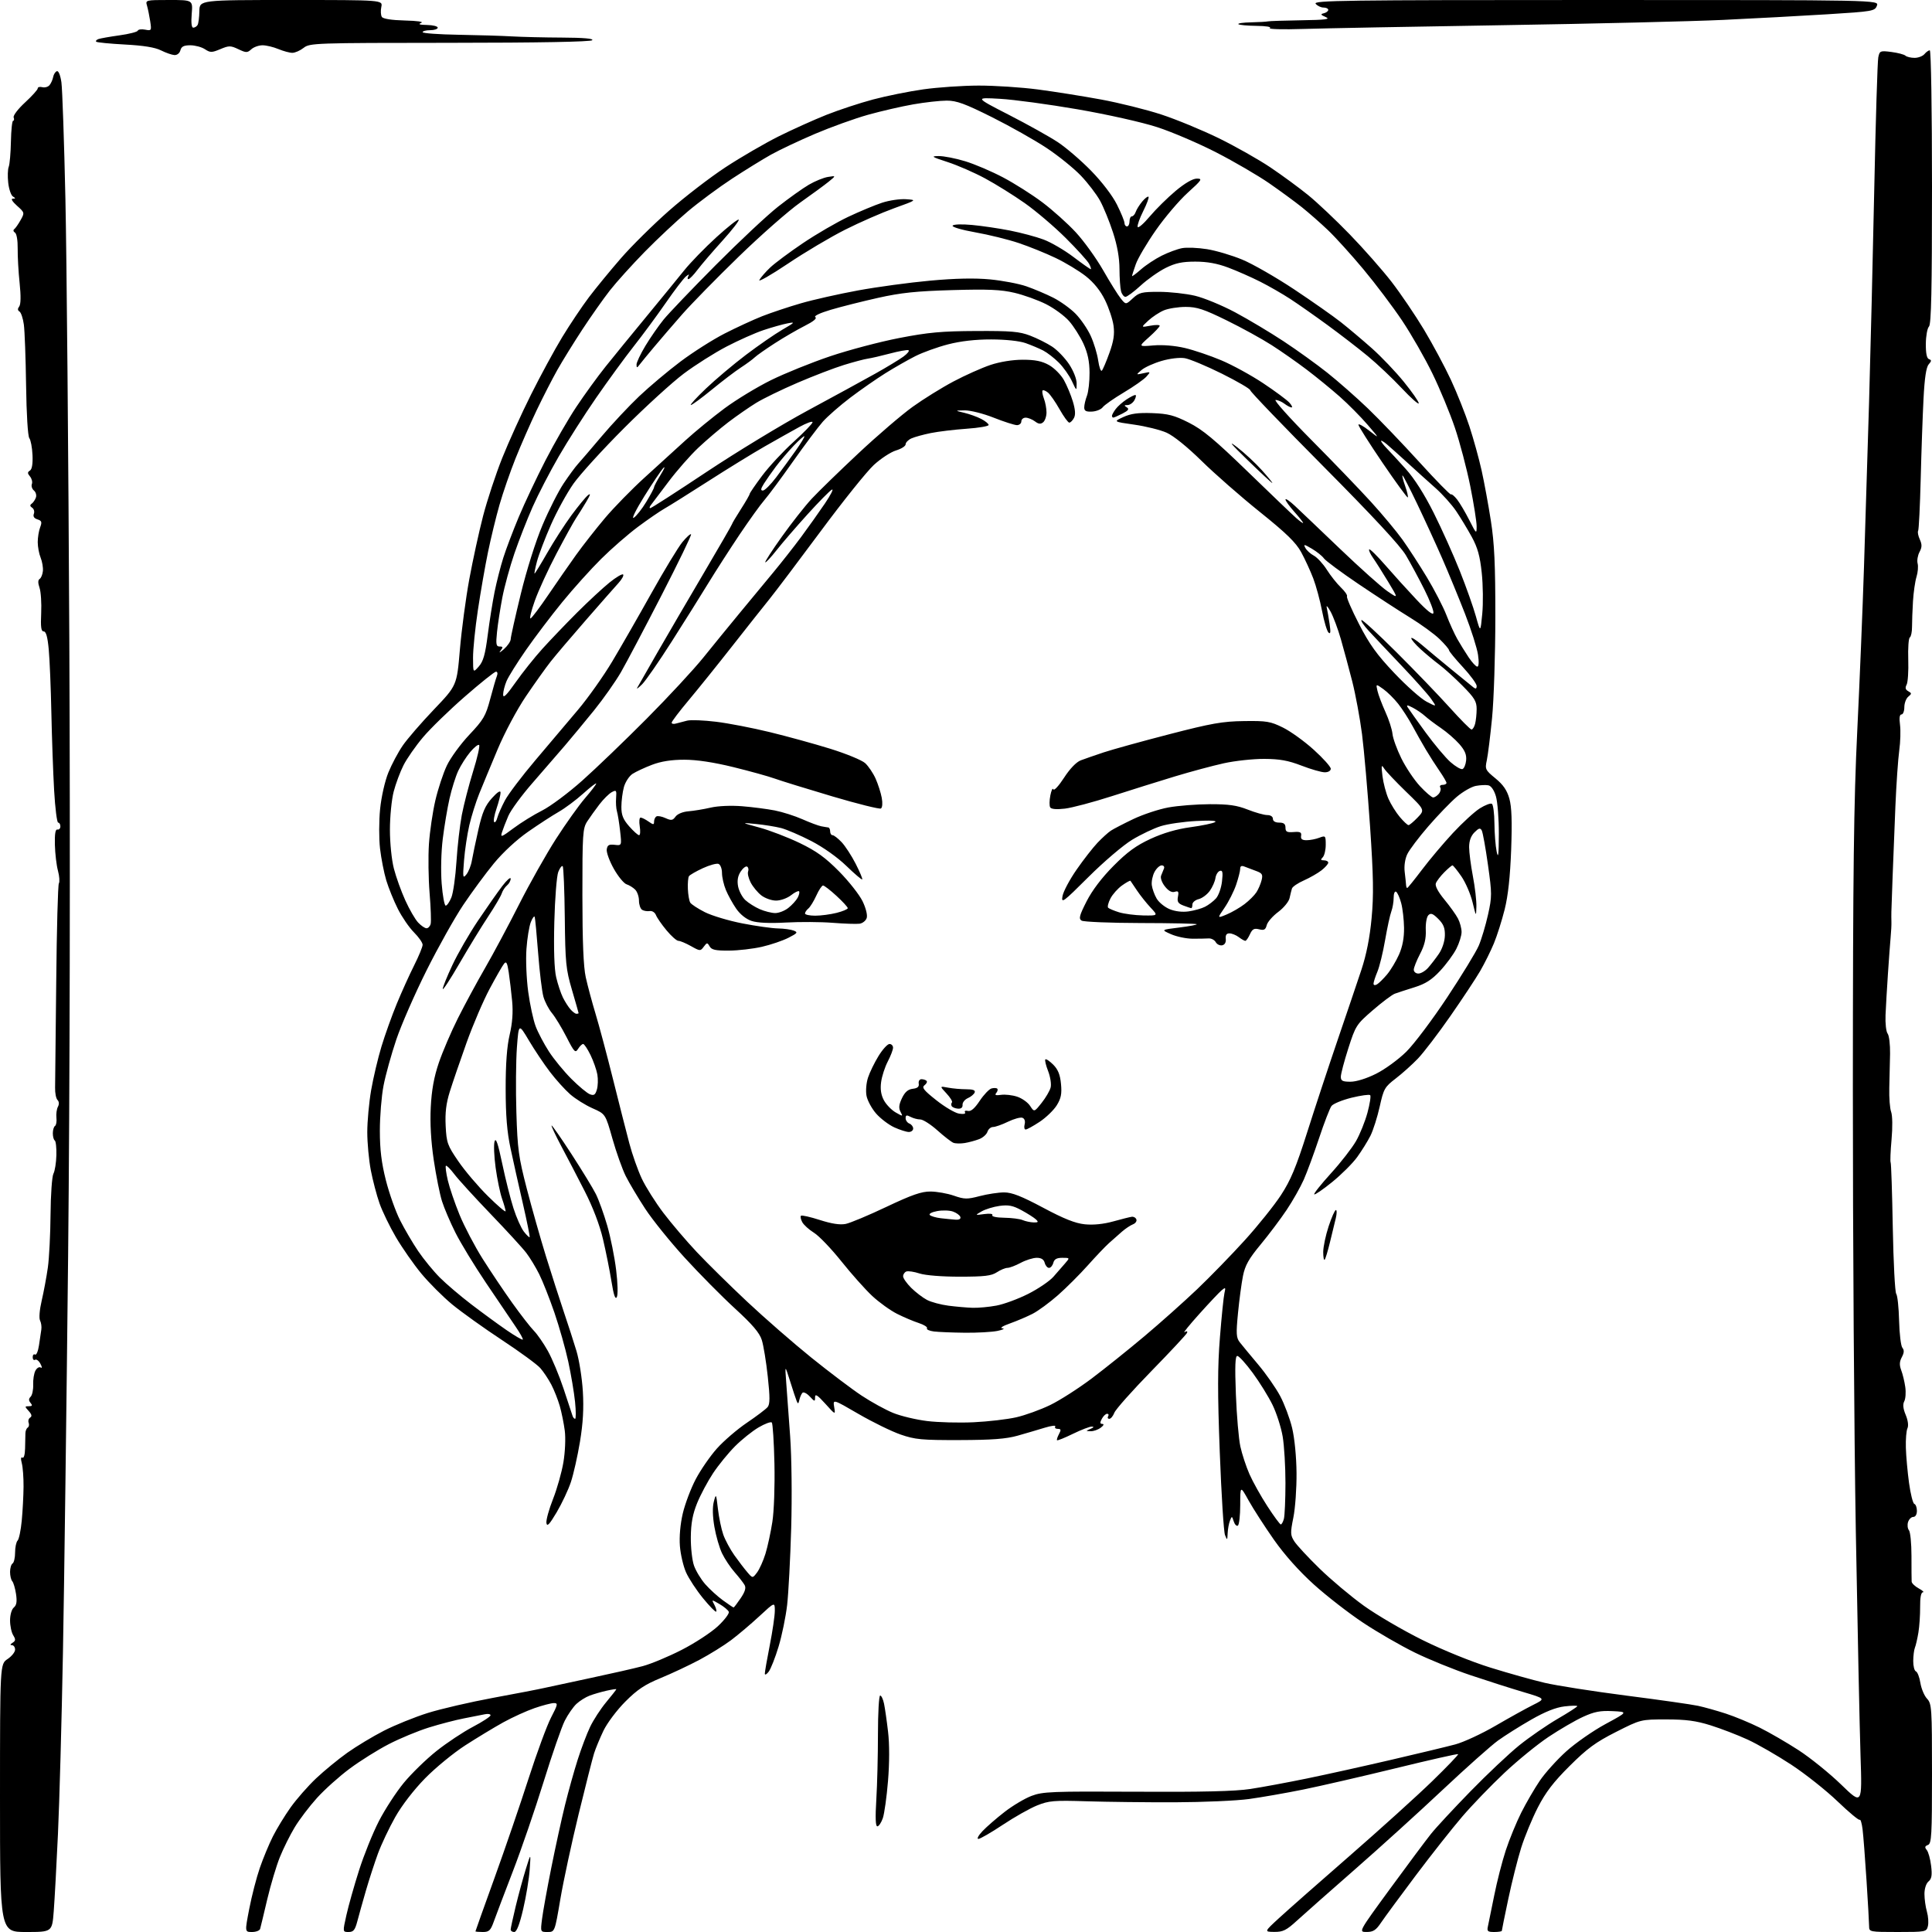 <?xml version="1.0" encoding="UTF-8" standalone="no"?>
<svg 
  version="1.1" 
  xmlns="http://www.w3.org/2000/svg" 
  xmlns:xlink="http://www.w3.org/1999/xlink" 
  xmlns:svg="http://www.w3.org/2000/svg"
  xmlns:rdf="http://www.w3.org/1999/02/22-rdf-syntax-ns#"
  xmlns:cc="http://creativecommons.org/ns#"
  xmlns:dc="http://purl.org/dc/elements/1.1/"
  viewBox="0 0 768 768"
  width="768"
  height="768"
>
<style>svg {background-color: white; }</style>"
<path stroke="none" fill="black" fill-rule="evenodd" d="M10.36,768.00C0.00,768.00 0.00,768.00 0.00,714.75C0.01,661.50 0.01,661.50 3.00,659.50C4.65,658.40 6.00,656.71 6.00,655.75C6.00,654.79 5.44,653.99 4.75,653.98C3.92,653.97 4.00,653.65 5.00,653.02C6.24,652.23 6.28,651.71 5.25,650.04C4.56,648.93 4.00,646.28 4.00,644.14C4.00,641.91 4.64,639.72 5.49,639.01C6.59,638.10 6.82,636.67 6.37,633.63C6.02,631.36 5.35,629.07 4.87,628.55C4.39,628.03 4.00,626.37 4.00,624.86C4.00,623.35 4.45,621.84 5.00,621.50C5.55,621.16 6.00,619.20 6.00,617.14C6.00,615.08 6.45,612.95 7.00,612.40C7.55,611.85 8.29,608.27 8.65,604.45C9.01,600.63 9.33,594.58 9.36,591.00C9.39,587.42 9.08,583.22 8.67,581.67C8.20,579.89 8.29,579.06 8.90,579.44C9.47,579.79 9.92,578.28 9.97,575.77C10.03,573.42 10.08,570.72 10.10,569.77C10.11,568.82 10.53,567.79 11.02,567.49C11.51,567.18 11.68,566.32 11.39,565.57C11.10,564.82 11.37,563.89 12.00,563.50C12.79,563.01 12.62,562.23 11.41,560.90C9.78,559.10 9.78,559.00 11.47,559.00C12.83,559.00 12.99,558.69 12.15,557.68C11.35,556.71 11.36,556.04 12.19,555.21C12.81,554.59 13.27,552.43 13.19,550.42C13.11,548.41 13.51,545.91 14.08,544.86C14.64,543.81 15.57,543.24 16.15,543.59C16.81,544.00 16.77,543.44 16.05,542.09C15.42,540.91 14.47,540.21 13.95,540.53C13.43,540.85 13.00,540.39 13.00,539.50C13.00,538.61 13.42,538.14 13.94,538.46C14.45,538.78 15.15,537.12 15.50,534.77C15.85,532.42 16.27,529.60 16.43,528.50C16.60,527.40 16.37,525.79 15.92,524.91C15.45,524.00 15.73,520.63 16.58,516.99C17.39,513.51 18.49,507.61 19.02,503.88C19.55,500.14 20.03,490.65 20.09,482.79C20.15,474.93 20.67,467.62 21.24,466.56C21.81,465.49 22.34,462.19 22.41,459.22C22.49,456.26 22.20,453.62 21.77,453.36C21.35,453.10 21.00,451.81 21.00,450.50C21.00,449.19 21.39,447.88 21.87,447.58C22.34,447.29 22.60,445.83 22.43,444.33C22.27,442.84 22.53,440.87 23.02,439.96C23.57,438.94 23.50,437.90 22.86,437.26C22.28,436.68 21.85,434.48 21.90,432.36C21.94,430.24 22.14,411.35 22.35,390.39C22.55,369.42 23.02,351.77 23.40,351.16C23.78,350.55 23.62,348.29 23.04,346.14C22.46,343.99 21.91,339.37 21.82,335.87C21.71,331.45 22.02,329.58 22.83,329.75C23.47,329.89 24.00,329.32 24.00,328.50C24.00,327.67 23.60,327.00 23.12,327.00C22.64,327.00 21.92,321.26 21.52,314.25C21.12,307.24 20.63,293.39 20.42,283.47C20.22,273.55 19.75,262.19 19.38,258.22C18.92,253.19 18.31,251.00 17.37,251.00C16.35,251.00 16.11,249.30 16.37,243.75C16.55,239.76 16.26,235.21 15.71,233.64C15.05,231.72 15.07,230.58 15.76,230.14C16.33,229.79 16.91,228.38 17.05,227.00C17.19,225.62 16.78,223.23 16.15,221.68C15.52,220.14 15.00,217.35 15.00,215.50C15.00,213.65 15.43,211.00 15.96,209.62C16.76,207.51 16.58,207.00 14.88,206.46C13.55,206.04 13.06,205.28 13.46,204.24C13.79,203.37 13.49,202.29 12.78,201.83C11.90,201.26 11.83,200.77 12.57,200.25C13.16,199.84 13.92,198.75 14.26,197.82C14.60,196.90 14.26,195.63 13.50,195.00C12.74,194.37 12.37,193.21 12.67,192.41C12.98,191.62 12.64,190.27 11.93,189.41C10.88,188.15 10.88,187.69 11.90,187.06C12.72,186.56 13.08,184.39 12.92,180.89C12.79,177.93 12.22,174.91 11.66,174.18C11.07,173.41 10.52,164.61 10.37,153.18C10.22,142.36 9.82,131.48 9.48,129.02C9.15,126.55 8.36,124.23 7.75,123.84C6.98,123.37 6.95,122.73 7.64,121.83C8.28,120.97 8.34,117.65 7.80,112.50C7.33,108.10 6.99,101.95 7.03,98.84C7.07,95.55 6.62,92.88 5.95,92.47C5.31,92.07 5.17,91.47 5.64,91.12C6.11,90.78 7.25,89.16 8.17,87.52C9.83,84.58 9.81,84.51 6.74,81.77C4.91,80.13 4.22,78.99 5.07,78.98C6.26,78.97 6.27,78.82 5.14,78.11C4.39,77.63 3.55,75.19 3.27,72.67C2.98,70.15 3.07,67.28 3.47,66.30C3.86,65.31 4.25,60.79 4.34,56.25C4.43,51.72 4.82,48.00 5.22,48.00C5.61,48.00 5.71,47.41 5.43,46.68C5.15,45.95 7.17,43.30 9.96,40.73C12.73,38.17 15.00,35.66 15.00,35.14C15.00,34.61 15.82,34.40 16.82,34.66C17.82,34.92 19.12,34.55 19.71,33.82C20.30,33.09 20.95,31.64 21.14,30.58C21.34,29.53 22.00,28.50 22.61,28.30C23.26,28.08 24.00,29.90 24.41,32.71C24.78,35.35 25.50,56.17 26.00,79.00C26.50,101.83 27.20,181.25 27.56,255.50C27.95,337.16 27.76,433.37 27.08,499.00C26.45,558.67 25.53,629.77 25.02,657.00C24.51,684.23 23.62,716.62 23.04,729.00C22.47,741.38 21.71,755.21 21.36,759.75C20.72,768.00 20.72,768.00 10.36,768.00zM100.18,768.00C97.30,768.00 97.30,768.00 99.09,758.75C100.07,753.66 101.96,746.35 103.29,742.50C104.62,738.65 106.96,733.02 108.48,730.00C110.00,726.98 113.16,721.80 115.50,718.50C117.85,715.20 122.41,710.00 125.63,706.95C128.86,703.90 134.46,699.31 138.07,696.74C141.68,694.18 148.20,690.25 152.57,688.01C156.93,685.77 164.78,682.60 170.00,680.95C175.22,679.31 186.93,676.60 196.00,674.92C205.07,673.25 214.30,671.47 216.50,670.96C218.70,670.46 227.03,668.67 235.00,666.98C242.97,665.29 252.20,663.19 255.50,662.31C258.80,661.43 265.77,658.52 271.00,655.84C276.23,653.17 282.68,648.94 285.35,646.46C288.01,643.97 289.97,641.39 289.71,640.72C289.44,640.05 287.78,638.66 286.02,637.64C282.81,635.77 282.81,635.77 283.99,637.97C284.63,639.18 284.95,640.39 284.69,640.65C284.42,640.91 282.07,638.51 279.45,635.31C276.84,632.12 273.81,627.50 272.72,625.06C271.63,622.62 270.53,617.89 270.27,614.56C269.98,610.85 270.43,605.83 271.42,601.61C272.31,597.83 274.62,591.70 276.56,588.01C278.50,584.32 282.29,578.83 284.98,575.81C287.67,572.80 293.02,568.19 296.88,565.58C300.74,562.97 304.45,560.16 305.13,559.35C306.09,558.18 306.11,555.56 305.20,547.18C304.57,541.31 303.50,534.77 302.82,532.65C301.92,529.81 299.10,526.50 292.16,520.15C286.97,515.39 277.99,506.32 272.22,500.00C266.44,493.68 259.36,484.90 256.48,480.50C253.60,476.10 250.12,470.25 248.74,467.50C247.37,464.75 244.99,458.07 243.46,452.67C240.68,442.83 240.68,442.83 235.54,440.56C232.71,439.31 228.70,436.80 226.63,434.98C224.56,433.16 220.95,429.16 218.61,426.09C216.26,423.01 212.51,417.42 210.27,413.65C206.20,406.79 206.20,406.79 205.48,416.38C205.09,421.66 204.99,433.29 205.27,442.23C205.71,456.75 206.16,460.00 209.40,472.50C211.40,480.20 214.85,492.35 217.06,499.50C219.28,506.65 222.46,516.55 224.13,521.50C225.81,526.45 228.06,533.42 229.14,537.00C230.23,540.58 231.37,547.82 231.69,553.09C232.10,559.90 231.77,565.71 230.55,573.09C229.60,578.82 227.97,586.05 226.93,589.17C225.89,592.28 223.34,597.68 221.28,601.17C218.38,606.05 217.45,607.02 217.21,605.40C217.04,604.25 218.22,599.97 219.83,595.90C221.44,591.83 223.30,585.23 223.97,581.24C224.65,577.16 224.89,571.68 224.51,568.74C224.14,565.86 223.24,561.43 222.52,558.91C221.79,556.38 220.28,552.56 219.16,550.41C218.03,548.26 216.07,545.31 214.80,543.86C213.54,542.41 206.65,537.37 199.50,532.66C192.35,527.95 183.47,521.59 179.76,518.54C176.06,515.48 170.52,509.94 167.46,506.24C164.40,502.53 159.88,496.05 157.40,491.83C154.93,487.62 151.98,481.54 150.86,478.34C149.73,475.13 148.18,469.20 147.40,465.17C146.63,461.13 146.00,454.32 146.00,450.04C146.00,445.76 146.69,438.27 147.53,433.38C148.38,428.50 150.22,420.68 151.64,416.00C153.06,411.32 155.80,403.68 157.73,399.00C159.66,394.32 162.76,387.47 164.62,383.77C166.48,380.08 168.00,376.38 168.00,375.56C168.00,374.74 166.45,372.52 164.56,370.63C162.67,368.74 159.80,364.56 158.18,361.35C156.55,358.13 154.48,353.02 153.56,350.00C152.65,346.98 151.53,341.27 151.07,337.32C150.61,333.36 150.63,326.29 151.10,321.59C151.59,316.73 153.01,310.48 154.38,307.10C155.71,303.83 158.28,299.00 160.10,296.36C161.91,293.72 167.49,287.28 172.50,282.03C181.60,272.50 181.60,272.50 182.81,258.25C183.48,250.42 185.16,237.82 186.55,230.25C187.94,222.69 190.41,211.36 192.04,205.09C193.67,198.81 197.09,188.46 199.63,182.09C202.18,175.71 207.32,164.38 211.07,156.89C214.81,149.40 220.39,139.13 223.46,134.06C226.54,128.99 231.33,121.84 234.10,118.17C236.88,114.50 242.60,107.52 246.83,102.66C251.05,97.80 259.64,89.31 265.92,83.78C272.20,78.25 282.33,70.46 288.42,66.47C294.51,62.48 304.00,56.97 309.50,54.22C315.00,51.48 323.57,47.62 328.55,45.64C333.53,43.67 341.87,40.92 347.08,39.54C352.29,38.15 361.27,36.34 367.03,35.52C372.79,34.71 382.69,34.03 389.04,34.02C395.39,34.01 405.96,34.70 412.54,35.56C419.12,36.42 430.42,38.22 437.66,39.55C444.90,40.89 455.69,43.57 461.64,45.52C467.59,47.47 477.87,51.71 484.48,54.94C491.09,58.18 500.32,63.40 505.00,66.54C509.68,69.69 516.44,74.65 520.03,77.57C523.62,80.48 531.06,87.51 536.56,93.19C542.06,98.86 549.52,107.33 553.14,112.00C556.75,116.67 562.55,125.22 566.03,131.00C569.50,136.78 574.33,145.78 576.76,151.00C579.19,156.22 582.50,164.55 584.12,169.50C585.74,174.45 587.92,182.32 588.96,187.00C590.00,191.68 591.66,200.68 592.64,207.00C594.05,216.00 594.44,224.38 594.42,245.50C594.41,260.35 593.82,278.35 593.11,285.50C592.41,292.65 591.47,300.17 591.03,302.22C590.26,305.76 590.43,306.11 594.47,309.42C597.56,311.96 599.06,314.14 600.00,317.49C600.92,320.79 601.12,326.48 600.71,337.79C600.31,348.48 599.49,356.06 598.13,361.50C597.03,365.90 595.10,371.98 593.85,375.00C592.60,378.02 590.14,382.98 588.39,386.00C586.63,389.02 581.27,397.12 576.48,404.00C571.69,410.88 565.91,418.44 563.63,420.82C561.36,423.19 557.39,426.75 554.82,428.72C550.43,432.09 550.03,432.79 548.45,439.91C547.52,444.08 545.86,449.30 544.76,451.50C543.65,453.70 541.27,457.52 539.47,460.00C537.67,462.48 533.21,466.92 529.56,469.88C525.91,472.84 522.70,475.04 522.43,474.77C522.16,474.49 525.15,470.74 529.07,466.42C533.00,462.10 537.48,456.33 539.04,453.60C540.60,450.88 542.65,445.79 543.59,442.31C544.53,438.82 545.02,435.69 544.67,435.34C544.32,434.99 540.99,435.45 537.27,436.36C533.55,437.28 529.95,438.76 529.28,439.65C528.62,440.55 526.40,446.28 524.37,452.39C522.33,458.50 519.59,465.94 518.27,468.93C516.95,471.91 513.90,477.31 511.48,480.93C509.07,484.54 504.41,490.74 501.13,494.70C496.41,500.39 494.94,503.01 494.10,507.20C493.52,510.12 492.62,516.77 492.12,522.00C491.32,530.23 491.42,531.78 492.85,533.61C493.76,534.77 497.04,538.74 500.15,542.43C503.26,546.12 507.19,551.75 508.88,554.93C510.57,558.10 512.71,563.81 513.63,567.60C514.61,571.68 515.33,579.00 515.39,585.50C515.45,591.55 514.88,599.54 514.13,603.25C512.89,609.41 512.93,610.25 514.54,612.75C515.51,614.26 520.03,619.13 524.58,623.56C529.13,627.99 537.05,634.64 542.18,638.33C547.30,642.01 557.80,648.14 565.50,651.95C573.60,655.96 584.98,660.58 592.50,662.91C599.65,665.13 609.33,667.85 614.00,668.94C618.67,670.04 633.30,672.33 646.50,674.03C659.70,675.72 672.52,677.55 675.00,678.09C677.48,678.62 682.42,680.01 686.00,681.17C689.58,682.33 695.65,684.85 699.50,686.76C703.35,688.67 710.33,692.72 715.00,695.75C719.67,698.79 727.27,704.92 731.87,709.38C740.24,717.50 740.24,717.50 739.59,698.00C739.24,687.27 738.40,647.23 737.72,609.00C737.05,570.77 736.52,491.35 736.54,432.50C736.57,346.28 736.91,318.70 738.29,290.50C739.23,271.25 740.43,242.00 740.96,225.50C741.49,209.00 742.40,179.53 742.98,160.00C743.55,140.47 744.49,102.23 745.05,75.00C745.61,47.77 746.33,24.28 746.65,22.78C747.19,20.19 747.43,20.09 751.86,20.66C754.41,20.99 756.93,21.65 757.45,22.13C757.97,22.61 759.60,23.00 761.08,23.00C762.55,23.00 764.32,22.32 765.00,21.50C765.68,20.68 766.64,20.00 767.12,20.00C767.62,20.00 768.00,43.82 768.00,74.30C768.00,115.13 767.70,128.90 766.80,129.80C766.14,130.46 765.58,133.54 765.55,136.66C765.52,140.49 765.93,142.47 766.81,142.77C767.87,143.12 767.84,143.53 766.68,144.85C765.69,145.99 765.05,150.23 764.63,158.50C764.29,165.10 763.78,179.43 763.51,190.34C763.23,201.26 762.77,210.56 762.49,211.02C762.21,211.48 762.50,213.01 763.15,214.43C764.07,216.46 764.05,217.54 763.03,219.44C762.32,220.78 761.98,222.82 762.28,223.98C762.59,225.14 762.39,227.53 761.84,229.29C761.29,231.06 760.66,235.43 760.44,239.00C760.23,242.57 760.05,247.15 760.06,249.17C760.07,251.19 759.67,253.09 759.18,253.39C758.69,253.69 758.41,257.65 758.56,262.20C758.71,266.74 758.41,271.23 757.91,272.17C757.25,273.41 757.43,274.14 758.56,274.77C759.98,275.57 759.98,275.77 758.56,276.95C757.70,277.66 757.00,279.54 757.00,281.12C757.00,282.71 756.49,284.00 755.87,284.00C755.12,284.00 754.92,285.39 755.28,288.07C755.58,290.31 755.45,294.92 754.98,298.32C754.51,301.72 753.82,311.70 753.45,320.50C753.08,329.30 752.58,341.90 752.34,348.50C752.10,355.10 751.88,361.40 751.85,362.50C751.82,363.60 751.83,365.40 751.87,366.50C751.91,367.60 751.77,370.30 751.56,372.50C751.36,374.70 750.88,381.23 750.49,387.00C750.10,392.77 749.67,400.20 749.53,403.50C749.39,406.80 749.76,410.12 750.36,410.87C750.95,411.62 751.39,415.22 751.33,418.87C751.27,422.52 751.13,428.65 751.02,432.50C750.92,436.35 751.25,440.62 751.76,442.00C752.29,443.43 752.36,448.13 751.92,452.97C751.50,457.64 751.34,461.74 751.56,462.09C751.78,462.45 752.16,474.08 752.41,487.94C752.67,501.80 753.28,513.67 753.78,514.32C754.28,514.97 754.79,519.77 754.92,524.99C755.05,530.21 755.63,535.06 756.23,535.77C757.00,536.71 756.94,537.74 756.01,539.48C755.05,541.28 754.99,542.61 755.77,544.70C756.36,546.24 757.08,549.25 757.38,551.39C757.68,553.53 757.49,556.08 756.97,557.05C756.33,558.26 756.51,559.97 757.54,562.43C758.45,564.61 758.73,566.73 758.24,567.77C757.79,568.72 757.51,572.20 757.61,575.50C757.70,578.80 758.27,585.10 758.87,589.49C759.47,593.89 760.42,597.64 760.98,597.83C761.54,598.01 762.00,599.25 762.00,600.58C762.00,602.01 761.42,603.00 760.57,603.00C759.78,603.00 758.84,603.92 758.48,605.05C758.13,606.17 758.29,607.64 758.84,608.31C759.39,608.97 759.84,613.56 759.84,618.51C759.83,623.45 759.87,628.05 759.91,628.72C759.96,629.39 761.24,630.61 762.75,631.43C764.26,632.25 764.99,632.94 764.36,632.96C763.64,632.99 763.24,635.10 763.28,638.75C763.31,641.91 763.00,646.52 762.59,649.00C762.17,651.48 761.55,654.17 761.20,655.00C760.86,655.83 760.56,658.18 760.54,660.24C760.52,662.29 761.00,664.17 761.61,664.40C762.22,664.64 763.02,666.70 763.38,668.98C763.75,671.26 764.93,674.09 766.02,675.25C767.89,677.26 768.00,678.86 768.00,705.08C768.00,729.65 767.82,732.86 766.39,733.40C765.14,733.88 765.03,734.34 765.92,735.41C766.55,736.17 767.33,738.99 767.65,741.68C768.10,745.46 767.86,746.87 766.61,747.91C765.67,748.69 765.00,750.75 765.00,752.88C765.00,754.88 765.44,758.05 765.98,759.92C766.52,761.80 766.69,764.38 766.37,765.67C765.80,767.94 765.49,768.00 754.39,768.00C743.24,768.00 743.00,767.95 743.00,765.75C743.00,764.51 742.54,756.30 741.97,747.50C741.41,738.70 740.70,729.55 740.40,727.16C740.10,724.77 739.59,723.08 739.27,723.40C738.95,723.72 734.99,720.42 730.46,716.08C725.93,711.73 717.67,705.18 712.09,701.51C706.52,697.85 698.70,693.35 694.73,691.52C690.75,689.69 684.12,687.14 680.00,685.85C674.20,684.03 670.20,683.50 662.36,683.50C652.22,683.50 652.22,683.50 642.36,688.49C634.30,692.57 630.94,695.04 623.96,701.99C617.53,708.39 614.39,712.48 611.31,718.50C609.05,722.90 606.07,730.12 604.68,734.55C603.29,738.98 601.00,748.10 599.58,754.82C598.16,761.54 597.00,767.25 597.00,767.52C597.00,767.78 595.64,768.00 593.98,768.00C591.37,768.00 591.03,767.70 591.47,765.75C591.75,764.51 592.87,759.00 593.97,753.50C595.06,748.00 597.13,739.92 598.57,735.55C600.00,731.18 602.77,724.43 604.72,720.55C606.67,716.67 609.99,710.97 612.09,707.87C614.19,704.77 618.92,699.52 622.60,696.20C626.28,692.88 633.31,687.99 638.22,685.33C647.15,680.50 647.15,680.50 641.02,680.20C636.13,679.96 633.76,680.42 629.27,682.48C626.18,683.89 620.01,687.48 615.57,690.44C611.13,693.40 603.22,699.85 597.99,704.78C592.75,709.70 585.24,717.50 581.28,722.11C577.32,726.73 569.00,737.26 562.79,745.52C556.58,753.78 550.38,762.22 549.00,764.26C546.98,767.28 545.88,767.99 543.25,767.99C540.01,768.00 540.01,768.00 552.62,750.75C559.56,741.26 566.86,731.48 568.84,729.00C570.81,726.52 577.85,718.94 584.47,712.15C591.09,705.35 599.83,697.11 603.90,693.82C607.98,690.54 614.84,685.80 619.15,683.29C623.47,680.78 627.00,678.50 627.00,678.23C627.00,677.95 624.71,677.99 621.91,678.32C618.46,678.73 614.20,680.43 608.66,683.60C604.17,686.17 598.25,689.90 595.50,691.88C592.75,693.86 582.84,702.69 573.47,711.49C564.11,720.30 548.36,734.58 538.47,743.23C528.59,751.88 518.28,760.99 515.56,763.48C511.37,767.32 510.01,767.99 506.56,767.96C502.50,767.92 502.50,767.92 508.50,762.41C511.80,759.37 524.40,748.27 536.50,737.73C548.60,727.18 563.34,713.86 569.25,708.12C575.17,702.37 579.84,697.51 579.63,697.30C579.43,697.09 568.29,699.61 554.88,702.89C541.47,706.16 524.88,709.98 518.00,711.38C511.12,712.77 501.45,714.46 496.50,715.14C491.55,715.82 478.27,716.40 467.00,716.44C455.73,716.47 439.98,716.29 432.00,716.04C418.94,715.63 416.98,715.80 412.26,717.69C409.38,718.85 403.24,722.32 398.61,725.40C393.98,728.48 389.61,731.00 388.91,731.00C388.20,731.00 388.95,729.60 390.56,727.90C392.18,726.19 396.13,722.75 399.35,720.26C402.56,717.77 407.38,714.90 410.06,713.89C414.51,712.20 418.05,712.06 451.71,712.24C477.74,712.39 490.99,712.07 497.00,711.15C501.68,710.44 511.80,708.56 519.50,706.98C527.20,705.40 542.27,702.06 553.00,699.56C563.73,697.07 575.20,694.31 578.50,693.43C581.80,692.55 589.00,689.21 594.50,686.01C600.00,682.81 606.73,679.08 609.46,677.72C614.42,675.25 614.42,675.25 605.46,672.59C600.53,671.13 591.10,668.12 584.50,665.90C577.90,663.68 567.93,659.63 562.35,656.89C556.77,654.16 547.54,648.83 541.85,645.05C536.16,641.27 527.34,634.43 522.26,629.84C516.40,624.55 510.59,618.03 506.38,612.03C502.73,606.82 498.23,599.85 496.38,596.53C493.02,590.50 493.02,590.50 493.01,598.19C493.01,602.42 492.58,606.14 492.07,606.46C491.56,606.77 490.82,606.01 490.42,604.76C489.73,602.58 489.68,602.57 488.92,604.50C488.49,605.60 488.08,607.85 488.01,609.50C487.88,612.34 487.83,612.38 486.96,610.21C486.45,608.96 485.52,594.17 484.88,577.35C483.98,553.67 484.00,543.36 484.94,531.64C485.60,523.31 486.41,515.38 486.74,514.00C487.27,511.75 487.16,511.64 485.65,512.89C484.72,513.65 480.71,517.90 476.73,522.33C472.75,526.76 470.12,530.01 470.88,529.55C471.74,529.03 472.12,529.13 471.88,529.81C471.67,530.40 465.29,537.25 457.69,545.03C450.10,552.81 443.47,560.26 442.97,561.59C442.46,562.91 441.56,564.00 440.97,564.00C440.37,564.00 440.16,563.55 440.50,563.00C440.84,562.45 440.66,562.00 440.09,562.00C439.53,562.00 438.59,562.90 438.00,564.00C437.19,565.52 437.24,566.01 438.21,566.03C438.98,566.05 438.72,566.66 437.56,567.53C436.49,568.34 434.69,568.97 433.56,568.93C431.52,568.86 431.52,568.85 433.50,568.00C434.81,567.44 434.98,567.12 434.00,567.09C433.18,567.07 429.81,568.36 426.52,569.96C423.23,571.57 420.39,572.72 420.19,572.52C420.00,572.33 420.34,571.23 420.95,570.09C421.87,568.38 421.78,568.00 420.48,568.00C419.60,568.00 419.15,567.57 419.48,567.04C419.80,566.51 417.92,566.74 415.29,567.54C412.65,568.35 407.80,569.78 404.50,570.71C399.97,571.99 394.33,572.42 381.50,572.45C366.39,572.49 363.78,572.25 358.00,570.25C354.42,569.01 346.90,565.33 341.28,562.07C331.08,556.14 331.08,556.14 331.60,559.32C332.13,562.50 332.13,562.50 328.07,558.00C324.93,554.52 324.00,553.94 324.00,555.44C324.00,557.25 323.86,557.23 321.88,555.11C320.72,553.86 319.41,553.21 318.98,553.67C318.55,554.12 318.00,555.40 317.75,556.50C317.41,558.06 317.18,558.17 316.71,557.00C316.37,556.17 315.18,552.58 314.06,549.00C312.01,542.50 312.01,542.50 312.53,549.50C312.82,553.35 313.52,563.02 314.10,571.00C314.69,579.27 314.87,594.95 314.51,607.50C314.16,619.60 313.43,633.33 312.90,638.00C312.36,642.67 310.84,650.10 309.51,654.50C308.18,658.90 306.41,663.40 305.58,664.50C304.74,665.60 304.05,665.97 304.03,665.32C304.01,664.68 304.90,659.58 306.00,654.00C307.10,648.42 308.00,642.26 308.00,640.32C308.00,636.78 308.00,636.78 301.88,642.45C298.52,645.57 293.45,649.85 290.63,651.98C287.81,654.10 282.12,657.63 278.00,659.83C273.88,662.02 266.93,665.28 262.56,667.08C256.30,669.65 253.33,671.64 248.56,676.43C245.21,679.79 241.33,684.97 239.87,688.01C238.43,691.03 236.75,695.08 236.15,697.00C235.54,698.92 232.78,709.80 230.01,721.17C227.24,732.54 223.97,747.72 222.75,754.92C220.53,768.00 220.53,768.00 217.67,768.00C214.81,768.00 214.81,768.00 215.48,762.75C215.84,759.86 217.49,750.75 219.14,742.50C220.79,734.25 223.25,723.00 224.61,717.50C225.97,712.00 228.23,703.90 229.64,699.50C231.04,695.10 233.25,689.25 234.56,686.50C235.87,683.75 238.75,679.31 240.97,676.64C243.19,673.97 245.00,671.65 245.00,671.50C245.00,671.34 243.26,671.60 241.13,672.08C239.00,672.56 235.96,673.44 234.38,674.04C232.79,674.64 230.44,676.12 229.15,677.32C227.86,678.52 225.77,681.52 224.51,684.00C223.25,686.48 219.46,697.42 216.08,708.33C212.70,719.24 207.22,735.22 203.89,743.83C200.57,752.45 197.17,761.41 196.33,763.75C195.02,767.43 194.42,768.00 191.91,768.00C190.31,768.00 189.00,767.88 189.00,767.74C189.00,767.60 192.41,758.03 196.58,746.49C200.75,734.95 206.84,717.17 210.11,707.00C213.39,696.83 217.41,685.91 219.05,682.75C221.76,677.54 221.87,677.00 220.18,677.00C219.15,677.00 215.70,677.90 212.51,679.00C209.31,680.10 203.73,682.64 200.10,684.64C196.47,686.65 189.68,690.76 185.00,693.77C180.32,696.78 173.12,702.69 169.00,706.89C164.51,711.47 159.74,717.66 157.11,722.32C154.69,726.60 151.61,733.12 150.25,736.80C148.90,740.49 146.75,747.10 145.47,751.50C144.20,755.90 142.65,761.41 142.04,763.75C141.12,767.24 140.50,768.00 138.56,768.00C136.20,768.00 136.20,768.00 137.71,761.25C138.54,757.54 140.79,749.55 142.72,743.50C144.64,737.45 148.19,728.65 150.61,723.94C153.03,719.24 157.49,712.37 160.54,708.68C163.58,704.99 169.43,699.30 173.53,696.04C177.63,692.78 184.14,688.46 187.99,686.44C191.85,684.41 195.00,682.35 195.00,681.86C195.00,681.36 193.99,681.18 192.75,681.44C191.51,681.71 187.80,682.44 184.50,683.07C181.20,683.70 174.90,685.34 170.50,686.71C166.10,688.08 158.92,691.06 154.54,693.33C150.16,695.59 143.18,699.96 139.04,703.04C134.89,706.11 129.03,711.37 126.00,714.72C122.97,718.08 118.99,723.32 117.15,726.38C115.30,729.44 112.65,734.77 111.26,738.22C109.86,741.67 107.61,749.22 106.24,754.99C104.88,760.77 103.61,766.06 103.41,766.75C103.22,767.44 101.77,768.00 100.18,768.00zM204.42,768.00C203.64,768.00 203.00,767.57 203.00,767.04C203.00,766.51 203.90,762.35 205.00,757.79C206.10,753.23 207.91,746.58 209.02,743.00C211.03,736.50 211.03,736.50 210.56,743.19C210.30,746.87 209.13,753.96 207.96,758.94C206.52,765.09 205.38,768.00 204.42,768.00zM348.75,726.00C348.04,726.00 347.91,722.56 348.35,715.34C348.71,709.48 349.00,697.78 349.00,689.34C349.00,680.90 349.39,674.00 349.88,674.00C350.36,674.00 351.05,675.46 351.42,677.25C351.79,679.04 352.52,684.07 353.02,688.42C353.60,693.33 353.59,700.76 353.00,707.94C352.48,714.32 351.55,720.99 350.93,722.77C350.31,724.55 349.33,726.00 348.75,726.00zM291.61,639.00C291.79,639.00 293.05,637.35 294.41,635.34C296.16,632.77 296.63,631.21 296.00,630.09C295.51,629.22 293.73,626.92 292.04,625.00C290.35,623.08 288.10,619.70 287.04,617.50C285.98,615.30 284.60,610.54 283.98,606.92C283.26,602.73 283.18,599.10 283.76,596.92C284.63,593.62 284.68,593.71 285.38,599.77C285.78,603.22 286.74,607.84 287.51,610.03C288.29,612.23 290.28,615.93 291.94,618.26C293.59,620.59 295.90,623.61 297.06,624.96C299.17,627.43 299.17,627.43 300.95,625.07C301.92,623.77 303.43,620.41 304.29,617.61C305.15,614.80 306.38,609.12 307.02,605.00C307.69,600.74 308.04,590.72 307.85,581.83C307.66,573.21 307.18,565.85 306.80,565.46C306.41,565.07 304.05,565.95 301.56,567.41C299.07,568.87 294.86,572.24 292.21,574.89C289.56,577.54 285.63,582.36 283.48,585.59C281.33,588.83 278.47,594.19 277.13,597.49C275.34,601.90 274.67,605.50 274.61,611.00C274.56,615.12 275.13,620.23 275.87,622.34C276.61,624.45 278.63,627.79 280.36,629.76C282.09,631.73 285.26,634.62 287.40,636.17C289.55,637.73 291.44,639.00 291.61,639.00zM509.13,605.99C509.48,605.99 510.04,604.99 510.37,603.75C510.70,602.51 510.98,596.14 510.99,589.58C510.99,583.03 510.50,574.70 509.89,571.08C509.28,567.46 507.47,561.80 505.87,558.50C504.26,555.20 500.71,549.46 497.98,545.75C495.25,542.04 492.49,539.00 491.85,539.00C491.01,539.00 490.85,543.04 491.28,554.25C491.60,562.64 492.40,571.98 493.06,575.00C493.72,578.02 495.35,582.98 496.68,586.00C498.01,589.02 501.21,594.76 503.80,598.74C506.38,602.72 508.79,605.98 509.13,605.99zM387.00,565.37C392.77,565.10 400.41,564.21 403.97,563.40C407.53,562.59 413.61,560.39 417.47,558.52C421.34,556.64 428.77,551.88 434.00,547.94C439.23,544.00 448.66,536.44 454.96,531.14C461.26,525.84 470.67,517.45 475.87,512.50C481.06,507.55 489.60,498.77 494.83,493.00C500.06,487.23 506.53,479.16 509.19,475.09C513.05,469.19 515.19,464.08 519.63,450.09C522.70,440.41 528.13,423.95 531.70,413.50C535.27,403.05 539.54,390.45 541.18,385.50C543.17,379.48 544.52,372.69 545.23,365.00C546.09,355.81 545.97,348.47 544.62,328.50C543.68,314.75 542.25,298.27 541.43,291.87C540.60,285.48 538.85,276.03 537.54,270.87C536.22,265.72 534.19,258.18 533.03,254.13C531.87,250.08 530.03,245.13 528.93,243.13C527.83,241.13 527.14,240.40 527.40,241.50C527.65,242.60 528.16,245.53 528.53,248.00C529.02,251.30 528.91,252.22 528.09,251.44C527.48,250.85 526.33,246.99 525.54,242.86C524.75,238.72 523.17,232.90 522.04,229.92C520.90,226.94 518.74,222.25 517.24,219.50C515.13,215.65 511.35,211.97 500.80,203.50C493.26,197.45 482.86,188.34 477.69,183.26C471.96,177.63 466.49,173.22 463.72,171.99C461.20,170.88 455.41,169.44 450.85,168.80C442.55,167.62 442.55,167.62 446.52,165.79C449.51,164.41 452.39,164.02 458.05,164.22C464.37,164.46 466.74,165.07 472.55,168.00C478.09,170.79 482.85,174.75 496.00,187.50C505.08,196.30 513.74,204.59 515.25,205.92C516.76,207.26 518.00,208.13 518.00,207.86C518.00,207.59 516.43,205.59 514.50,203.43C512.58,201.27 511.00,199.07 511.00,198.55C511.00,198.02 512.69,199.17 514.75,201.10C516.81,203.03 524.94,210.76 532.80,218.29C540.67,225.82 549.08,233.34 551.50,235.00C555.89,238.02 555.89,238.02 551.81,231.26C549.56,227.54 546.84,223.24 545.75,221.69C544.67,220.15 544.01,218.66 544.28,218.39C544.55,218.11 547.41,220.92 550.64,224.63C553.86,228.34 559.42,234.48 563.00,238.28C567.29,242.84 569.61,244.67 569.81,243.66C569.98,242.82 568.36,238.62 566.20,234.32C564.04,230.02 560.75,223.91 558.88,220.75C556.61,216.92 545.73,205.20 526.24,185.57C510.16,169.38 497.00,155.69 497.00,155.14C497.00,154.60 491.93,151.64 485.74,148.55C479.54,145.47 472.90,142.70 470.96,142.38C468.94,142.05 465.04,142.51 461.76,143.47C458.63,144.38 455.04,146.00 453.79,147.08C451.50,149.03 451.50,149.03 454.50,148.37C457.44,147.71 457.46,147.74 455.72,149.71C454.74,150.81 450.69,153.66 446.72,156.02C442.75,158.39 438.98,161.03 438.35,161.89C437.71,162.75 435.80,163.52 434.10,163.61C431.71,163.73 431.00,163.35 431.00,161.95C431.00,160.95 431.49,158.86 432.08,157.32C432.67,155.77 433.14,151.65 433.11,148.17C433.09,143.69 432.38,140.32 430.69,136.62C429.37,133.76 426.81,129.71 424.99,127.64C423.16,125.56 419.05,122.54 415.84,120.92C412.63,119.30 406.96,117.26 403.25,116.39C397.88,115.13 392.82,114.91 378.50,115.32C364.22,115.73 358.14,116.37 349.05,118.40C342.75,119.81 334.29,121.94 330.25,123.14C325.94,124.42 323.40,125.63 324.11,126.07C324.87,126.54 323.33,127.81 319.90,129.53C316.93,131.03 311.57,134.14 308.00,136.45C304.43,138.75 300.82,141.28 300.00,142.07C299.18,142.86 296.70,144.68 294.50,146.11C292.30,147.54 287.12,151.48 283.00,154.86C278.88,158.23 275.11,161.00 274.63,161.00C274.15,161.00 276.85,158.05 280.63,154.45C284.41,150.84 291.55,144.83 296.50,141.08C301.45,137.33 307.98,132.82 311.00,131.06C316.11,128.09 316.25,127.92 313.00,128.55C311.07,128.92 306.80,130.13 303.50,131.23C300.20,132.33 293.58,135.28 288.80,137.77C284.01,140.27 276.36,145.11 271.80,148.53C267.23,151.96 256.58,161.68 248.13,170.13C239.67,178.58 230.61,188.54 227.98,192.25C225.36,195.97 221.30,203.37 218.97,208.69C216.63,214.02 214.15,220.54 213.45,223.19C212.75,225.84 212.33,228.00 212.50,228.00C212.68,228.00 214.95,224.29 217.55,219.75C220.14,215.21 224.46,208.51 227.14,204.86C229.83,201.21 232.78,197.61 233.72,196.86C234.92,195.90 234.71,196.67 233.03,199.50C231.72,201.70 229.89,204.62 228.97,206.00C228.04,207.38 224.57,213.68 221.24,220.00C217.91,226.32 214.02,234.80 212.59,238.84C211.15,242.87 210.40,246.02 210.91,245.84C211.42,245.65 214.59,241.45 217.94,236.50C221.30,231.55 226.29,224.38 229.02,220.56C231.76,216.75 236.92,210.17 240.48,205.95C244.05,201.73 251.11,194.50 256.19,189.88C261.26,185.27 268.58,178.61 272.46,175.07C276.33,171.54 283.32,165.81 288.00,162.34C292.68,158.87 301.00,153.82 306.50,151.11C312.00,148.40 322.57,144.13 330.00,141.62C337.43,139.12 349.80,135.85 357.50,134.36C369.05,132.12 374.39,131.64 388.00,131.58C401.98,131.51 405.27,131.79 409.50,133.42C412.25,134.47 416.18,136.44 418.24,137.79C420.30,139.14 423.33,142.30 424.99,144.80C426.73,147.43 427.99,150.64 427.98,152.42C427.96,155.50 427.96,155.50 426.10,151.50C425.08,149.30 422.75,146.01 420.93,144.18C419.11,142.35 416.31,140.18 414.70,139.34C413.09,138.51 409.93,137.18 407.69,136.39C405.24,135.53 399.77,134.94 394.05,134.93C387.74,134.92 381.90,135.59 376.85,136.89C372.64,137.98 366.79,140.09 363.85,141.58C360.91,143.07 355.57,146.11 352.00,148.34C348.43,150.57 342.12,154.96 338.00,158.08C333.88,161.21 328.96,165.51 327.08,167.63C325.20,169.76 319.85,176.90 315.19,183.50C310.54,190.10 305.44,196.98 303.86,198.79C302.28,200.60 297.84,206.78 293.98,212.52C290.13,218.27 284.57,226.91 281.62,231.73C278.68,236.56 272.11,247.03 267.03,255.00C261.95,262.98 256.65,270.62 255.26,272.00C253.87,273.38 252.96,274.05 253.25,273.50C253.54,272.95 257.14,266.65 261.26,259.50C265.37,252.35 273.75,238.00 279.87,227.62C285.99,217.23 291.00,208.55 291.00,208.32C291.00,208.09 292.57,205.44 294.50,202.43C296.43,199.42 298.00,196.69 298.00,196.35C298.00,196.02 300.23,192.76 302.95,189.12C305.67,185.48 311.30,179.42 315.45,175.66C319.60,171.90 323.00,168.38 323.00,167.83C323.00,167.29 320.64,168.15 317.75,169.73C314.86,171.31 308.68,174.79 304.00,177.46C299.32,180.13 289.20,186.36 281.50,191.30C273.80,196.24 265.98,201.14 264.12,202.19C262.27,203.24 257.54,206.49 253.62,209.41C249.71,212.32 243.12,218.05 239.00,222.14C234.88,226.22 227.90,233.97 223.50,239.36C219.10,244.75 212.63,253.29 209.12,258.33C205.61,263.37 202.12,268.95 201.37,270.72C200.62,272.49 200.00,274.92 200.00,276.12C200.00,277.72 201.33,276.41 204.94,271.28C207.66,267.41 212.47,261.37 215.64,257.87C218.81,254.37 225.02,247.88 229.45,243.46C233.88,239.04 239.65,233.69 242.28,231.57C244.90,229.45 247.34,228.01 247.70,228.37C248.06,228.73 247.23,230.25 245.86,231.76C244.48,233.27 238.65,239.90 232.90,246.50C227.15,253.10 220.84,260.52 218.89,263.00C216.94,265.48 212.51,271.69 209.05,276.81C205.51,282.04 200.60,291.24 197.84,297.81C195.14,304.24 191.83,312.20 190.50,315.50C189.17,318.80 187.40,324.44 186.56,328.04C185.73,331.64 184.78,337.94 184.46,342.04C183.91,348.90 183.99,349.34 185.42,347.58C186.27,346.52 187.25,344.04 187.58,342.08C187.92,340.11 189.08,334.57 190.17,329.77C191.75,322.83 192.85,320.28 195.55,317.27C197.74,314.85 198.96,314.06 198.98,315.07C198.99,315.94 198.27,318.77 197.39,321.38C196.50,323.98 196.07,326.40 196.43,326.76C196.79,327.12 197.36,326.36 197.69,325.07C198.03,323.78 199.40,320.67 200.73,318.16C202.07,315.65 207.51,308.47 212.83,302.19C218.15,295.92 225.78,286.90 229.78,282.14C233.79,277.39 239.89,268.77 243.34,263.00C246.79,257.23 253.81,244.99 258.94,235.81C264.07,226.64 269.61,217.50 271.25,215.51C272.89,213.52 274.45,212.11 274.71,212.38C274.98,212.65 269.69,223.58 262.95,236.68C256.21,249.78 248.95,263.54 246.81,267.25C244.66,270.96 239.89,277.73 236.21,282.30C232.52,286.86 227.25,293.22 224.50,296.44C221.75,299.65 215.98,306.31 211.68,311.24C207.37,316.16 203.05,322.06 202.07,324.34C201.09,326.63 199.95,329.56 199.54,330.86C198.87,332.99 199.32,332.82 204.15,329.22C207.09,327.02 212.20,323.86 215.50,322.20C218.80,320.54 226.00,315.17 231.50,310.26C237.00,305.36 248.52,294.28 257.09,285.66C265.67,277.03 275.79,266.11 279.59,261.39C283.39,256.67 289.88,248.72 294.00,243.73C298.12,238.73 304.14,231.46 307.37,227.57C310.60,223.68 315.57,217.35 318.43,213.50C321.28,209.65 325.55,203.64 327.92,200.14C330.29,196.64 331.52,194.17 330.65,194.66C329.78,195.14 325.41,199.58 320.94,204.52C316.46,209.46 310.96,215.84 308.70,218.71C306.44,221.58 304.41,223.75 304.20,223.53C303.98,223.32 306.96,218.72 310.81,213.32C314.66,207.92 319.99,201.15 322.65,198.28C325.32,195.41 333.68,187.28 341.23,180.21C348.78,173.13 358.48,164.82 362.77,161.73C367.07,158.63 374.39,154.09 379.04,151.63C383.69,149.16 390.30,146.22 393.72,145.07C397.52,143.81 402.52,143.00 406.58,143.00C411.50,143.00 414.21,143.55 417.00,145.12C419.07,146.28 421.73,148.95 422.91,151.06C424.09,153.16 425.70,157.00 426.48,159.60C427.46,162.86 427.60,164.89 426.91,166.16C426.37,167.17 425.54,168.00 425.06,168.00C424.58,168.00 422.85,165.62 421.21,162.72C419.57,159.81 417.49,156.82 416.59,156.07C415.69,155.33 414.72,154.94 414.45,155.22C414.17,155.50 414.41,156.94 414.97,158.43C415.54,159.91 416.00,162.40 416.00,163.94C416.00,165.49 415.40,167.25 414.67,167.86C413.68,168.68 412.84,168.59 411.42,167.51C410.36,166.72 408.71,166.05 407.75,166.03C406.79,166.01 406.00,166.68 406.00,167.50C406.00,168.32 405.21,169.00 404.25,169.00C403.29,168.99 399.12,167.66 395.00,166.03C390.83,164.38 385.72,163.10 383.50,163.13C379.50,163.20 379.50,163.20 383.28,164.09C385.36,164.58 388.40,165.67 390.03,166.52C391.66,167.36 393.00,168.45 393.00,168.94C393.00,169.42 389.06,170.10 384.25,170.43C379.44,170.77 373.04,171.54 370.03,172.14C367.03,172.75 363.54,173.71 362.28,174.28C361.03,174.85 360.00,175.91 360.00,176.62C360.00,177.34 358.28,178.43 356.18,179.06C354.09,179.69 350.11,182.30 347.34,184.85C344.57,187.41 335.10,199.21 326.30,211.09C317.49,222.96 308.31,235.12 305.90,238.11C303.48,241.11 296.77,249.57 291.00,256.93C285.23,264.29 277.46,273.94 273.75,278.37C270.04,282.79 267.00,286.80 267.00,287.27C267.00,287.75 267.79,287.90 268.75,287.61C269.71,287.33 271.70,286.81 273.16,286.46C274.62,286.11 279.79,286.31 284.66,286.91C289.52,287.50 299.12,289.35 306.00,291.03C312.88,292.70 323.68,295.67 330.00,297.63C336.32,299.59 342.57,302.16 343.89,303.34C345.20,304.53 347.07,307.30 348.06,309.50C349.04,311.70 350.14,315.14 350.51,317.14C350.90,319.23 350.76,321.03 350.18,321.39C349.64,321.72 340.93,319.56 330.84,316.57C320.76,313.58 310.48,310.40 308.00,309.51C305.52,308.61 298.11,306.56 291.53,304.94C283.65,303.01 276.97,302.00 272.03,302.00C266.89,302.00 262.81,302.64 259.18,304.02C256.26,305.13 252.78,306.76 251.45,307.62C250.12,308.49 248.58,310.85 248.02,312.85C247.47,314.86 247.01,318.40 247.01,320.72C247.00,324.01 247.68,325.70 250.10,328.47C251.81,330.41 253.58,332.00 254.04,332.00C254.50,332.00 254.62,330.43 254.31,328.50C253.99,326.57 254.15,325.00 254.65,325.00C255.15,325.00 256.56,325.70 257.78,326.56C259.73,327.92 260.00,327.93 260.00,326.62C260.00,325.79 260.42,324.86 260.93,324.55C261.43,324.23 263.06,324.53 264.53,325.20C266.84,326.25 267.40,326.17 268.54,324.61C269.32,323.54 271.43,322.68 273.68,322.50C275.78,322.33 279.75,321.68 282.50,321.04C285.43,320.36 290.60,320.14 295.00,320.49C299.12,320.82 304.97,321.58 308.00,322.17C311.02,322.76 315.96,324.33 318.96,325.66C321.96,326.99 325.34,328.25 326.46,328.46C327.58,328.68 328.84,328.88 329.25,328.93C329.66,328.97 330.00,329.68 330.00,330.50C330.00,331.32 330.43,332.00 330.96,332.00C331.49,332.00 333.09,333.24 334.53,334.75C335.97,336.26 338.49,340.13 340.14,343.35C341.78,346.57 342.96,349.37 342.75,349.58C342.54,349.79 339.70,347.37 336.44,344.21C332.91,340.79 327.25,336.78 322.50,334.32C318.10,332.05 312.70,329.73 310.50,329.16C308.30,328.60 303.80,327.87 300.50,327.55C294.50,326.96 294.50,326.96 301.93,328.98C306.01,330.09 313.21,332.86 317.93,335.13C324.57,338.34 328.09,340.88 333.56,346.42C337.44,350.35 341.63,355.68 342.88,358.25C344.21,360.99 344.89,363.76 344.53,364.91C344.19,365.99 342.91,367.01 341.70,367.19C340.49,367.36 335.68,367.20 331.00,366.83C326.32,366.46 317.97,366.41 312.43,366.72C305.91,367.08 301.09,366.86 298.78,366.09C296.59,365.37 294.23,363.49 292.65,361.21C291.24,359.17 289.40,355.83 288.55,353.78C287.70,351.74 287.00,348.69 287.00,347.00C287.00,345.32 286.38,343.70 285.62,343.41C284.86,343.12 282.05,343.89 279.37,345.13C276.69,346.37 274.22,347.79 273.88,348.29C273.54,348.79 273.34,351.08 273.44,353.38C273.54,355.68 273.96,358.12 274.38,358.80C274.80,359.48 277.41,361.19 280.19,362.60C282.97,364.00 289.70,366.02 295.16,367.08C300.61,368.14 306.97,369.03 309.29,369.07C311.60,369.11 314.40,369.49 315.50,369.92C317.27,370.61 317.03,370.94 313.40,372.79C311.15,373.94 306.42,375.55 302.90,376.36C299.38,377.17 293.48,377.86 289.78,377.88C284.45,377.92 282.86,377.57 282.09,376.21C281.18,374.61 281.03,374.62 279.75,376.34C278.44,378.12 278.27,378.12 274.67,376.09C272.62,374.94 270.37,374.00 269.68,374.00C268.99,374.00 266.87,372.13 264.97,369.84C263.06,367.55 261.17,364.82 260.76,363.78C260.34,362.70 259.25,362.00 258.26,362.16C257.29,362.32 255.94,362.10 255.25,361.67C254.56,361.23 254.00,359.59 254.00,358.01C254.00,356.43 253.32,354.47 252.49,353.64C251.67,352.81 250.12,351.86 249.06,351.52C248.01,351.18 245.73,348.42 244.01,345.37C242.29,342.32 241.02,338.85 241.19,337.66C241.44,335.93 242.06,335.57 244.33,335.83C247.16,336.16 247.16,336.16 246.50,330.33C246.14,327.12 245.57,323.60 245.24,322.50C244.91,321.40 244.76,319.00 244.91,317.17C245.14,314.13 244.99,313.93 243.18,314.90C242.09,315.49 239.89,317.66 238.30,319.73C236.71,321.80 234.53,324.85 233.45,326.50C231.64,329.28 231.50,331.40 231.51,356.00C231.52,374.31 231.93,384.35 232.85,388.50C233.58,391.80 235.33,398.32 236.74,403.00C238.16,407.68 241.28,419.38 243.68,429.00C246.08,438.62 249.00,450.10 250.17,454.50C251.33,458.90 253.56,465.20 255.11,468.50C256.66,471.80 260.53,477.94 263.71,482.14C266.90,486.34 272.88,493.36 277.00,497.73C281.12,502.11 290.12,510.97 297.00,517.43C303.88,523.89 315.35,533.89 322.50,539.66C329.65,545.42 338.65,552.22 342.50,554.77C346.35,557.32 352.00,560.42 355.06,561.67C358.12,562.91 364.20,564.36 368.56,564.89C372.93,565.42 381.23,565.64 387.00,565.37zM228.61,564.00C228.97,564.00 228.97,560.96 228.59,557.25C228.21,553.54 226.99,546.33 225.89,541.24C224.79,536.15 222.30,527.38 220.37,521.74C218.43,516.11 215.72,509.25 214.34,506.50C212.97,503.75 210.66,499.95 209.22,498.06C207.78,496.16 201.39,489.19 195.01,482.56C188.64,475.93 182.14,468.80 180.57,466.72C179.00,464.65 177.51,463.16 177.25,463.42C176.99,463.68 177.33,466.28 178.01,469.20C178.69,472.11 180.79,478.28 182.68,482.90C184.57,487.51 188.70,495.39 191.86,500.40C195.02,505.40 200.34,513.33 203.68,518.00C207.02,522.67 210.87,527.62 212.23,529.00C213.59,530.38 216.08,533.98 217.77,537.00C219.46,540.02 222.28,546.77 224.02,552.00C225.77,557.23 227.37,562.06 227.57,562.75C227.77,563.44 228.24,564.00 228.61,564.00zM207.82,532.51C208.04,532.29 206.74,529.95 204.93,527.31C203.12,524.66 197.85,516.88 193.22,510.00C188.58,503.12 183.10,494.12 181.04,490.00C178.97,485.88 176.57,480.25 175.70,477.50C174.83,474.75 173.36,467.41 172.43,461.18C171.32,453.72 170.91,446.55 171.23,440.18C171.58,433.33 172.51,428.16 174.43,422.50C175.92,418.10 179.34,410.12 182.03,404.77C184.72,399.41 189.58,390.41 192.84,384.77C196.10,379.12 202.18,367.75 206.35,359.50C210.52,351.25 217.12,339.55 221.00,333.50C224.89,327.45 230.08,320.17 232.53,317.32C234.99,314.47 237.00,311.84 237.00,311.47C237.00,311.11 234.67,312.91 231.82,315.47C228.98,318.03 224.59,321.30 222.07,322.74C219.56,324.18 214.10,327.72 209.94,330.62C205.43,333.75 199.94,338.83 196.35,343.19C193.04,347.21 187.55,354.67 184.13,359.76C180.72,364.86 174.16,376.56 169.56,385.76C164.95,394.97 159.54,407.33 157.54,413.23C155.55,419.13 153.26,427.38 152.46,431.57C151.65,435.75 151.00,443.80 151.00,449.46C151.00,457.02 151.64,462.25 153.40,469.20C154.72,474.40 157.25,481.55 159.04,485.08C160.82,488.61 164.07,494.15 166.27,497.39C168.47,500.63 172.34,505.36 174.88,507.89C177.42,510.43 183.03,515.20 187.35,518.50C191.66,521.80 197.94,526.39 201.31,528.71C204.67,531.02 207.60,532.73 207.82,532.51zM383.50,529.78C378.55,529.73 373.03,529.50 371.23,529.28C369.43,529.05 368.20,528.49 368.49,528.02C368.78,527.55 367.33,526.61 365.26,525.94C363.19,525.27 359.30,523.63 356.62,522.28C353.93,520.93 349.48,517.73 346.73,515.17C343.97,512.60 338.45,506.40 334.45,501.39C330.45,496.38 325.56,491.27 323.58,490.05C321.60,488.82 319.49,486.92 318.91,485.82C318.32,484.73 318.09,483.58 318.39,483.28C318.69,482.98 322.06,483.73 325.88,484.96C330.62,486.48 333.89,486.98 336.17,486.53C338.00,486.16 345.31,483.10 352.40,479.73C362.50,474.95 366.30,473.62 369.90,473.65C372.43,473.67 376.61,474.41 379.18,475.30C383.37,476.76 384.44,476.78 389.48,475.46C392.57,474.66 396.93,474.00 399.17,474.00C402.25,474.00 406.06,475.50 414.64,480.07C422.97,484.52 427.43,486.29 431.26,486.68C434.62,487.02 438.65,486.61 442.50,485.54C445.80,484.62 449.13,483.79 449.89,483.69C450.66,483.58 451.48,484.06 451.73,484.75C451.97,485.44 451.35,486.31 450.36,486.69C449.36,487.08 447.41,488.37 446.02,489.58C444.64,490.79 442.31,492.84 440.86,494.14C439.40,495.44 435.61,499.43 432.42,503.00C429.24,506.57 423.90,511.90 420.57,514.84C417.23,517.78 412.71,521.10 410.51,522.23C408.32,523.36 404.27,525.09 401.51,526.07C398.52,527.13 397.31,527.93 398.50,528.04C399.60,528.15 398.70,528.60 396.50,529.06C394.30,529.51 388.45,529.84 383.50,529.78zM386.61,519.87C388.88,519.94 393.15,519.55 396.11,518.99C399.08,518.44 404.76,516.34 408.74,514.33C412.72,512.32 417.22,509.26 418.74,507.54C420.26,505.82 422.36,503.42 423.40,502.20C425.31,500.00 425.31,500.00 422.27,500.00C420.07,500.00 419.09,500.55 418.71,502.00C418.42,503.10 417.65,504.00 417.00,504.00C416.35,504.00 415.58,503.10 415.29,502.00C414.93,500.64 413.93,500.00 412.12,500.00C410.66,500.00 407.79,500.90 405.74,502.00C403.69,503.10 401.31,504.00 400.47,504.00C399.62,504.00 397.73,504.79 396.26,505.75C394.09,507.17 391.32,507.50 381.54,507.50C374.46,507.51 367.87,506.98 365.54,506.23C363.37,505.52 361.01,505.17 360.29,505.44C359.58,505.71 359.00,506.57 359.00,507.35C359.00,508.13 360.46,510.20 362.25,511.97C364.04,513.73 366.85,515.88 368.50,516.74C370.15,517.61 373.98,518.63 377.00,519.03C380.02,519.42 384.35,519.80 386.61,519.87zM245.18,515.64C244.58,516.71 243.93,514.78 243.06,509.34C242.37,505.03 240.85,497.47 239.69,492.55C238.37,486.94 235.67,479.85 232.45,473.55C229.63,468.02 225.43,459.95 223.12,455.62C220.82,451.29 219.08,447.59 219.26,447.41C219.44,447.22 223.01,452.35 227.19,458.79C231.37,465.23 235.73,472.38 236.88,474.68C238.03,476.98 240.05,482.60 241.38,487.18C242.71,491.76 244.30,499.69 244.92,504.80C245.58,510.18 245.69,514.74 245.18,515.64zM526.56,500.77C526.25,501.08 526.00,499.69 526.00,497.69C526.00,495.68 526.96,491.11 528.14,487.52C529.32,483.93 530.62,481.00 531.04,481.00C531.45,481.00 531.43,482.46 531.00,484.25C530.56,486.04 529.52,490.36 528.67,493.85C527.82,497.35 526.88,500.46 526.56,500.77zM210.54,491.80C210.71,491.62 209.50,485.64 207.86,478.49C206.21,471.35 204.00,461.45 202.95,456.50C201.55,449.97 201.02,443.47 201.01,432.81C201.00,422.82 201.51,415.95 202.60,411.31C203.68,406.69 204.00,402.41 203.59,398.00C203.25,394.43 202.64,389.29 202.24,386.59C201.65,382.70 201.26,381.97 200.37,383.09C199.74,383.86 197.18,388.32 194.68,393.00C192.17,397.68 188.02,407.35 185.46,414.50C182.91,421.65 179.91,430.39 178.81,433.93C177.34,438.61 176.90,442.32 177.16,447.59C177.50,454.30 177.87,455.32 182.22,461.66C184.79,465.42 190.07,471.64 193.95,475.47C197.83,479.31 200.99,482.01 200.99,481.47C200.98,480.94 200.34,478.68 199.56,476.46C198.79,474.23 197.64,468.70 197.02,464.16C196.40,459.63 196.21,454.92 196.61,453.71C197.13,452.11 197.96,454.52 199.63,462.50C200.90,468.55 202.91,476.56 204.11,480.29C205.30,484.03 207.17,488.21 208.25,489.59C209.34,490.98 210.37,491.97 210.54,491.80zM410.82,485.93C412.72,485.99 412.90,485.77 411.82,484.75C411.09,484.06 408.54,482.43 406.15,481.13C402.67,479.23 400.90,478.88 397.36,479.36C394.93,479.70 391.71,480.68 390.22,481.54C387.50,483.11 387.50,483.11 391.27,482.61C393.50,482.32 394.81,482.50 394.46,483.06C394.13,483.60 396.15,484.03 399.19,484.07C402.11,484.11 405.40,484.53 406.50,485.00C407.60,485.47 409.54,485.89 410.82,485.93zM379.83,484.84C381.30,484.94 382.01,484.54 381.75,483.75C381.52,483.06 380.20,482.10 378.82,481.61C377.44,481.12 374.60,481.04 372.52,481.43C370.39,481.83 369.12,482.51 369.62,483.00C370.10,483.47 372.07,484.04 374.00,484.27C375.93,484.49 378.55,484.75 379.83,484.84zM383.50,454.37C381.85,454.64 379.82,454.60 379.00,454.28C378.18,453.96 375.31,451.74 372.64,449.35C369.97,446.96 366.90,445.00 365.83,445.00C364.75,445.00 363.00,444.53 361.93,443.96C360.40,443.15 360.00,443.26 360.00,444.50C360.00,445.36 360.68,446.32 361.50,446.64C362.32,446.95 363.00,447.84 363.00,448.61C363.00,449.37 362.21,449.99 361.25,449.98C360.29,449.97 357.70,449.14 355.49,448.14C353.29,447.13 350.05,444.68 348.29,442.68C346.54,440.68 344.81,437.49 344.45,435.59C344.09,433.64 344.35,430.47 345.06,428.33C345.75,426.23 347.63,422.38 349.24,419.76C350.85,417.14 352.81,415.00 353.59,415.00C354.36,415.00 355.00,415.66 355.00,416.47C355.00,417.28 354.06,419.75 352.91,421.95C351.76,424.16 350.56,427.84 350.26,430.13C349.87,433.00 350.22,435.25 351.37,437.39C352.30,439.10 354.40,441.27 356.04,442.21C358.96,443.88 359.00,443.88 357.97,441.95C357.18,440.47 357.32,439.12 358.54,436.55C359.71,434.10 360.94,433.03 362.84,432.81C364.73,432.59 365.42,432.00 365.21,430.75C365.04,429.79 365.53,429.00 366.29,429.00C367.05,429.00 367.96,429.29 368.32,429.65C368.68,430.01 368.31,430.80 367.51,431.40C366.32,432.30 367.17,433.38 372.20,437.36C375.57,440.04 379.65,442.44 381.27,442.69C383.05,442.97 383.97,442.76 383.61,442.17C383.27,441.62 383.77,441.37 384.75,441.61C385.96,441.90 387.42,440.65 389.46,437.58C391.10,435.13 393.21,432.92 394.16,432.67C395.11,432.42 396.13,432.46 396.43,432.77C396.74,433.07 396.55,433.84 396.02,434.48C395.31,435.34 395.82,435.53 397.95,435.22C399.54,434.99 402.42,435.31 404.34,435.95C406.26,436.58 408.58,438.23 409.48,439.61C411.12,442.12 411.12,442.12 414.08,438.39C415.71,436.34 417.32,433.59 417.65,432.27C417.98,430.95 417.52,428.02 416.64,425.76C415.75,423.49 415.26,421.41 415.54,421.13C415.83,420.84 417.23,421.78 418.67,423.21C420.57,425.12 421.41,427.18 421.76,430.85C422.14,434.82 421.79,436.60 420.08,439.37C418.89,441.29 415.84,444.24 413.29,445.93C410.74,447.62 408.23,449.00 407.71,449.00C407.19,449.00 407.01,448.07 407.31,446.94C407.63,445.69 407.29,444.67 406.44,444.34C405.67,444.04 403.09,444.75 400.70,445.90C398.32,447.06 395.64,448.00 394.75,448.00C393.86,448.00 392.86,448.85 392.53,449.89C392.20,450.93 390.71,452.26 389.22,452.83C387.72,453.40 385.15,454.10 383.50,454.37zM380.80,440.71C379.73,440.63 378.61,440.18 378.32,439.71C378.04,439.25 378.08,438.59 378.41,438.25C378.75,437.92 377.78,436.31 376.26,434.68C373.50,431.72 373.50,431.72 376.88,432.36C378.73,432.71 381.98,433.00 384.09,433.00C386.79,433.00 387.79,433.38 387.45,434.27C387.18,434.97 385.96,435.99 384.73,436.53C383.50,437.08 382.56,438.27 382.63,439.19C382.71,440.26 382.06,440.80 380.80,440.71zM237.27,433.12C237.70,431.68 237.78,428.99 237.46,427.14C237.13,425.29 235.91,421.81 234.74,419.39C233.56,416.98 232.24,415.00 231.81,415.00C231.37,415.00 230.47,415.87 229.80,416.94C228.70,418.71 228.28,418.28 225.17,412.19C223.28,408.51 220.69,404.25 219.41,402.72C218.13,401.19 216.60,398.26 216.02,396.22C215.44,394.17 214.50,386.43 213.93,379.00C213.36,371.57 212.74,365.05 212.56,364.50C212.38,363.95 211.69,364.85 211.03,366.50C210.36,368.15 209.57,372.99 209.27,377.25C208.96,381.51 209.28,389.16 209.97,394.25C210.66,399.34 212.00,405.52 212.94,408.00C213.88,410.48 216.26,414.98 218.21,418.00C220.16,421.02 224.18,425.92 227.13,428.87C230.08,431.82 233.40,434.58 234.50,434.99C236.10,435.60 236.65,435.23 237.27,433.12zM536.84,430.00C539.15,430.00 543.21,428.74 547.04,426.82C550.54,425.07 555.94,421.13 559.03,418.07C562.13,415.01 569.43,405.30 575.26,396.50C581.09,387.70 586.75,378.43 587.83,375.91C588.91,373.38 590.56,367.86 591.50,363.64C593.11,356.40 593.11,355.28 591.48,343.74C590.54,337.01 589.43,330.88 589.02,330.12C588.42,329.01 587.85,329.15 586.13,330.87C584.71,332.29 584.00,334.25 584.00,336.75C584.00,338.81 584.68,344.03 585.50,348.34C586.33,352.65 586.95,358.05 586.89,360.34C586.78,364.50 586.78,364.50 585.36,358.64C584.58,355.42 582.59,350.81 580.93,348.39C579.26,345.98 577.67,344.00 577.38,344.00C577.08,344.00 575.62,345.24 574.12,346.75C572.61,348.26 571.11,350.23 570.77,351.12C570.39,352.15 571.62,354.49 574.16,357.58C576.36,360.24 578.80,363.65 579.58,365.16C580.36,366.67 581.00,369.07 581.00,370.49C581.00,371.91 580.06,374.93 578.91,377.18C577.76,379.44 574.84,383.39 572.43,385.97C569.12,389.51 566.63,391.10 562.27,392.46C559.10,393.45 555.59,394.59 554.48,395.00C553.36,395.41 549.42,398.37 545.71,401.58C539.18,407.23 538.87,407.71 535.98,416.72C534.34,421.84 533.00,426.92 533.00,428.01C533.00,429.65 533.67,430.00 536.84,430.00zM229.15,403.00C229.62,403.00 230.00,402.88 230.00,402.74C230.00,402.60 228.81,398.44 227.36,393.49C224.96,385.28 224.71,382.78 224.51,364.73C224.39,353.86 224.02,344.68 223.68,344.34C223.33,344.00 222.55,345.02 221.92,346.61C221.30,348.20 220.59,357.14 220.35,366.49C220.07,377.53 220.33,385.23 221.09,388.49C221.74,391.24 222.94,394.85 223.75,396.50C224.57,398.15 225.93,400.29 226.78,401.25C227.62,402.21 228.69,403.00 229.15,403.00zM182.62,383.02C178.98,389.30 176.00,393.85 176.00,393.12C176.00,392.39 177.73,388.10 179.85,383.59C181.96,379.08 186.54,371.15 190.01,365.98C193.49,360.81 197.83,354.61 199.67,352.21C201.50,349.81 203.00,348.50 203.00,349.30C203.00,350.10 202.34,351.30 201.54,351.97C200.74,352.63 199.80,354.06 199.45,355.14C199.11,356.23 196.67,360.37 194.04,364.35C191.40,368.33 186.26,376.73 182.62,383.02zM547.38,391.30C548.13,390.86 549.94,389.07 551.40,387.33C552.85,385.59 554.98,382.04 556.13,379.45C557.53,376.28 558.18,372.79 558.13,368.81C558.08,365.55 557.57,361.12 556.99,358.98C556.42,356.84 555.51,354.81 554.97,354.48C554.43,354.14 554.00,355.19 554.00,356.88C554.00,358.52 553.58,360.96 553.08,362.30C552.57,363.63 551.46,368.74 550.61,373.65C549.77,378.57 548.38,384.24 547.54,386.26C546.69,388.28 546.00,390.42 546.00,391.02C546.00,391.66 546.56,391.77 547.38,391.30zM563.83,387.00C564.83,387.00 566.56,385.99 567.66,384.75C568.77,383.51 570.71,381.00 571.97,379.16C573.32,377.20 574.30,374.21 574.36,371.92C574.44,368.92 573.84,367.38 571.75,365.29C569.59,363.14 568.77,362.83 567.80,363.80C567.10,364.50 566.66,367.08 566.77,369.74C566.92,373.11 566.27,375.80 564.49,379.20C563.12,381.82 562.00,384.65 562.00,385.48C562.00,386.32 562.82,387.00 563.83,387.00zM485.83,375.77C484.91,375.96 483.76,375.39 483.27,374.51C482.77,373.63 481.50,372.96 480.43,373.04C479.37,373.11 476.48,373.16 474.00,373.15C471.52,373.13 467.70,372.33 465.50,371.36C461.50,369.60 461.50,369.60 468.81,368.70C472.84,368.20 475.94,367.61 475.71,367.38C475.49,367.15 465.42,366.94 453.35,366.92C441.28,366.89 430.75,366.46 429.95,365.96C428.74,365.20 429.07,363.93 431.95,358.27C434.16,353.94 437.99,348.88 442.61,344.23C448.11,338.68 451.62,336.12 457.39,333.45C462.43,331.13 467.74,329.58 473.23,328.83C477.78,328.21 482.18,327.30 483.00,326.80C483.94,326.23 481.13,326.06 475.50,326.36C470.55,326.62 464.24,327.53 461.48,328.39C458.72,329.24 453.57,331.69 450.04,333.82C446.48,335.98 438.77,342.55 432.70,348.60C422.52,358.75 421.81,359.27 422.37,356.18C422.71,354.35 425.22,349.63 427.97,345.68C430.71,341.73 434.46,336.93 436.29,335.00C438.13,333.07 440.50,330.92 441.56,330.22C442.63,329.51 446.65,327.43 450.50,325.59C454.35,323.76 460.61,321.68 464.42,320.98C468.23,320.28 475.65,319.70 480.92,319.68C488.44,319.66 491.68,320.12 496.00,321.83C499.02,323.02 502.51,324.00 503.75,324.00C505.08,324.00 506.00,324.61 506.00,325.50C506.00,326.43 506.94,327.00 508.50,327.00C510.33,327.00 511.00,327.53 511.00,329.00C511.00,330.65 511.58,330.96 514.25,330.75C516.86,330.55 517.44,330.84 517.21,332.25C516.99,333.53 517.59,334.00 519.39,334.00C520.75,334.00 523.02,333.56 524.43,333.02C526.91,332.08 527.00,332.19 527.00,335.82C527.00,337.90 526.46,340.14 525.80,340.80C524.87,341.73 524.98,342.00 526.30,342.00C527.24,342.00 528.00,342.42 528.00,342.93C528.00,343.44 526.80,344.80 525.33,345.96C523.86,347.11 520.70,348.92 518.32,349.98C515.93,351.03 513.79,352.48 513.57,353.20C513.35,353.91 512.92,355.64 512.62,357.03C512.32,358.42 510.28,360.90 508.09,362.53C505.91,364.16 503.85,366.52 503.54,367.76C503.07,369.59 502.48,369.91 500.50,369.41C498.53,368.92 497.82,369.30 496.86,371.40C496.21,372.83 495.39,374.00 495.03,374.00C494.67,374.00 493.51,373.34 492.44,372.53C491.37,371.72 489.72,371.05 488.76,371.03C487.56,371.01 487.10,371.68 487.26,373.21C487.41,374.60 486.88,375.55 485.83,375.77zM169.56,369.00C170.22,369.00 170.96,368.21 171.20,367.25C171.44,366.29 171.25,360.77 170.77,355.00C170.30,349.23 170.18,340.45 170.51,335.50C170.85,330.55 171.99,322.77 173.05,318.21C174.11,313.64 176.17,307.40 177.62,304.34C179.07,301.27 183.09,295.76 186.56,292.08C192.18,286.13 193.08,284.58 194.84,277.95C195.93,273.85 197.13,269.71 197.52,268.75C197.91,267.76 197.76,267.00 197.17,267.00C196.60,267.00 191.04,271.44 184.82,276.87C178.59,282.30 171.10,289.58 168.17,293.06C165.23,296.54 161.74,301.55 160.41,304.18C159.07,306.81 157.31,311.54 156.49,314.69C155.67,317.84 155.00,324.65 155.00,329.82C155.00,335.13 155.68,341.85 156.58,345.30C157.44,348.65 159.49,354.33 161.12,357.92C162.75,361.52 165.04,365.48 166.22,366.73C167.39,367.98 168.89,369.00 169.56,369.00zM487.62,363.52C489.69,362.65 492.89,360.80 494.72,359.40C496.55,358.01 498.68,355.88 499.45,354.68C500.23,353.48 501.15,351.32 501.51,349.87C502.06,347.64 501.74,347.10 499.33,346.23C497.77,345.66 495.71,344.89 494.75,344.50C493.52,344.00 493.00,344.26 493.00,345.36C493.00,346.22 492.27,349.08 491.38,351.72C490.48,354.35 488.42,358.43 486.80,360.80C483.84,365.09 483.84,365.09 487.62,363.52zM324.06,364.00C326.29,364.00 330.11,363.50 332.56,362.88C335.00,362.27 337.00,361.42 337.00,361.01C337.00,360.59 334.99,358.40 332.52,356.13C330.06,353.86 327.65,352.00 327.17,352.00C326.70,352.00 325.49,353.80 324.50,356.01C323.50,358.21 322.09,360.51 321.35,361.13C320.61,361.74 320.00,362.64 320.00,363.12C320.00,363.61 321.83,364.00 324.06,364.00zM454.45,363.90C460.39,364.00 460.39,364.00 457.35,360.75C455.68,358.96 453.27,355.93 451.98,354.00C450.70,352.07 449.53,350.34 449.38,350.14C449.23,349.94 447.73,350.77 446.04,351.97C444.35,353.17 442.27,355.51 441.41,357.17C440.55,358.83 440.15,360.48 440.51,360.84C440.87,361.20 442.81,362.02 444.83,362.65C446.85,363.27 451.18,363.84 454.45,363.90zM308.12,362.96C309.55,362.98 311.92,362.07 313.37,360.92C314.82,359.78 316.50,357.94 317.09,356.84C317.68,355.73 317.92,354.59 317.63,354.30C317.34,354.01 315.90,354.72 314.42,355.89C312.94,357.05 310.28,358.00 308.50,358.00C306.72,358.00 304.08,357.06 302.61,355.91C301.15,354.76 299.26,352.47 298.41,350.82C297.55,349.17 297.09,347.20 297.38,346.44C297.67,345.68 297.50,344.81 297.00,344.50C296.50,344.19 295.34,345.07 294.43,346.46C293.29,348.20 292.97,350.04 293.40,352.34C293.75,354.18 295.04,356.63 296.27,357.79C297.51,358.94 300.09,360.57 302.01,361.41C303.93,362.24 306.68,362.94 308.12,362.96zM472.50,362.29C474.70,361.98 477.63,361.16 479.00,360.46C480.38,359.77 482.34,358.28 483.37,357.14C484.40,356.01 485.47,352.98 485.76,350.41C486.18,346.70 486.00,345.83 484.89,346.20C484.13,346.45 483.34,347.74 483.15,349.07C482.96,350.39 481.95,352.67 480.91,354.13C479.87,355.58 477.89,357.06 476.51,357.41C475.13,357.75 474.00,358.70 474.00,359.52C474.00,360.33 473.80,361.00 473.57,361.00C473.33,361.00 471.93,360.54 470.45,359.98C468.30,359.16 467.87,358.47 468.25,356.46C468.64,354.41 468.41,354.05 466.97,354.51C465.80,354.88 464.47,354.15 463.06,352.35C461.84,350.80 461.20,348.97 461.56,348.07C461.91,347.21 462.42,345.94 462.70,345.25C462.98,344.56 462.57,344.00 461.78,344.00C460.99,344.00 459.70,345.18 458.93,346.63C458.16,348.08 457.67,350.44 457.86,351.88C458.05,353.32 458.92,355.73 459.80,357.22C460.68,358.72 463.00,360.60 464.95,361.41C467.15,362.31 470.03,362.65 472.50,362.29zM177.18,360.00C177.69,360.00 178.70,358.54 179.43,356.75C180.15,354.96 181.07,348.55 181.45,342.50C181.83,336.45 182.79,328.13 183.57,324.00C184.36,319.88 186.38,312.07 188.06,306.65C189.75,301.23 190.83,296.50 190.46,296.15C190.10,295.79 188.51,297.05 186.93,298.93C185.34,300.82 183.19,304.20 182.15,306.43C181.11,308.67 179.54,313.65 178.68,317.50C177.81,321.35 176.61,328.54 176.00,333.48C175.36,338.61 175.18,346.23 175.57,351.23C175.95,356.05 176.67,360.00 177.18,360.00zM559.38,353.00C559.59,353.00 562.22,349.74 565.24,345.75C568.25,341.76 573.79,335.19 577.55,331.14C581.32,327.09 586.12,322.69 588.23,321.35C590.35,320.02 592.51,319.20 593.04,319.52C593.57,319.85 594.03,323.35 594.06,327.31C594.09,331.26 594.49,336.30 594.94,338.50C595.58,341.57 595.78,339.93 595.81,331.50C595.83,325.45 595.30,318.70 594.64,316.51C593.90,314.05 592.74,312.38 591.62,312.17C590.62,311.97 588.38,312.08 586.65,312.41C584.92,312.74 581.52,314.69 579.09,316.75C576.67,318.81 571.58,324.08 567.79,328.46C564.00,332.83 560.23,337.83 559.41,339.56C558.51,341.44 558.10,344.27 558.39,346.60C558.65,348.75 558.89,351.06 558.93,351.75C558.97,352.44 559.17,353.00 559.38,353.00zM559.90,328.00C560.30,328.00 561.93,326.64 563.52,324.98C566.42,321.95 566.42,321.95 558.95,314.73C554.85,310.75 550.91,306.60 550.22,305.50C549.13,303.78 549.03,304.21 549.55,308.50C549.89,311.25 550.96,315.30 551.92,317.50C552.89,319.70 554.92,322.96 556.43,324.75C557.94,326.54 559.50,328.00 559.90,328.00zM423.32,321.44C420.03,321.83 417.90,321.65 417.48,320.96C417.10,320.36 417.13,318.21 417.53,316.19C417.93,314.16 418.46,313.07 418.72,313.77C418.97,314.46 420.88,312.41 422.95,309.20C425.29,305.58 427.83,302.94 429.61,302.25C431.20,301.65 435.31,300.22 438.74,299.08C442.18,297.94 453.88,294.70 464.74,291.89C481.57,287.53 485.98,286.75 494.50,286.64C503.51,286.51 505.04,286.77 510.00,289.22C513.02,290.71 518.54,294.68 522.25,298.05C525.96,301.41 529.00,304.80 529.00,305.58C529.00,306.41 528.01,307.00 526.62,307.00C525.31,307.00 521.15,305.81 517.37,304.35C512.05,302.30 508.70,301.70 502.50,301.67C498.10,301.66 490.90,302.44 486.50,303.41C482.10,304.38 473.32,306.74 467.00,308.65C460.68,310.57 449.43,314.09 442.00,316.48C434.57,318.87 426.17,321.10 423.32,321.44zM569.70,317.00C570.28,317.00 571.30,316.34 571.96,315.54C572.63,314.74 572.88,313.62 572.53,313.04C572.17,312.47 572.58,312.00 573.44,312.00C574.30,312.00 575.00,311.65 575.00,311.23C575.00,310.81 573.76,308.68 572.25,306.50C570.74,304.32 568.29,300.50 566.82,298.02C565.34,295.53 562.92,291.25 561.44,288.50C559.95,285.75 557.42,281.82 555.80,279.77C554.18,277.72 551.52,275.08 549.89,273.92C546.91,271.80 546.91,271.80 547.57,274.65C547.93,276.22 549.35,279.98 550.72,283.00C552.10,286.02 553.36,289.94 553.53,291.70C553.69,293.46 555.28,297.86 557.06,301.47C558.84,305.08 562.17,310.05 564.47,312.52C566.76,314.98 569.12,317.00 569.70,317.00zM581.34,305.72C581.98,305.52 582.64,303.96 582.81,302.27C583.03,300.00 582.32,298.30 580.10,295.76C578.44,293.87 575.15,291.02 572.79,289.41C570.43,287.81 567.60,285.67 566.50,284.67C565.40,283.66 563.21,282.16 561.64,281.33C559.45,280.19 558.97,280.15 559.58,281.17C560.02,281.90 563.22,286.40 566.70,291.16C570.18,295.92 574.63,301.23 576.61,302.96C578.58,304.69 580.71,305.93 581.34,305.72zM584.95,290.00C585.40,290.00 586.04,288.99 586.37,287.75C586.70,286.51 586.98,283.87 586.99,281.88C587.00,278.81 586.14,277.40 581.35,272.57C578.25,269.44 574.08,265.67 572.10,264.19C570.12,262.71 566.81,259.97 564.75,258.09C562.69,256.21 561.00,254.24 561.00,253.71C561.00,253.18 562.91,254.38 565.25,256.38C567.59,258.38 572.88,262.78 577.00,266.15C581.12,269.53 585.06,272.74 585.75,273.27C586.63,273.96 587.00,273.78 587.00,272.68C587.00,271.82 584.52,268.44 581.50,265.17C578.48,261.91 576.00,258.89 576.00,258.46C576.00,258.04 574.31,256.05 572.25,254.05C570.19,252.04 564.90,248.19 560.50,245.49C556.10,242.79 546.88,236.78 540.00,232.14C533.12,227.49 526.95,222.91 526.27,221.96C525.60,221.00 523.45,219.28 521.50,218.13C518.37,216.29 518.06,216.25 518.90,217.81C519.42,218.78 520.94,220.17 522.28,220.88C523.62,221.60 525.94,224.12 527.43,226.47C528.92,228.83 531.44,232.00 533.03,233.53C534.63,235.06 535.72,236.65 535.45,237.07C535.19,237.50 537.34,242.44 540.22,248.05C544.36,256.11 547.32,260.23 554.24,267.53C559.06,272.63 564.85,277.76 567.09,278.93C571.18,281.06 571.18,281.06 568.87,277.78C567.60,275.98 562.27,269.99 557.03,264.49C551.79,258.98 545.96,252.80 544.07,250.75C542.18,248.70 540.88,246.78 541.19,246.48C541.49,246.18 547.76,251.94 555.12,259.28C562.48,266.61 572.02,276.53 576.32,281.31C580.62,286.09 584.50,290.00 584.95,290.00zM190.34,264.92C192.11,262.91 192.89,260.15 193.88,252.42C194.58,246.96 195.81,239.24 196.61,235.26C197.42,231.28 198.97,225.20 200.06,221.76C201.14,218.32 203.92,211.00 206.22,205.50C208.52,200.00 213.30,189.88 216.84,183.00C220.38,176.12 225.89,166.56 229.09,161.76C232.29,156.95 237.51,149.75 240.70,145.76C243.89,141.77 251.22,132.79 257.00,125.79C262.77,118.79 269.52,110.53 272.00,107.45C274.48,104.36 280.23,98.44 284.79,94.29C289.35,90.14 293.34,87.00 293.65,87.32C293.97,87.64 291.05,91.41 287.17,95.70C283.28,99.99 278.85,105.17 277.30,107.21C275.76,109.26 274.14,110.94 273.69,110.96C273.25,110.98 273.22,110.44 273.63,109.75C274.13,108.92 273.81,108.96 272.67,109.89C271.73,110.65 268.09,115.42 264.59,120.49C261.08,125.55 255.35,133.32 251.85,137.75C248.36,142.18 241.68,151.34 237.00,158.10C232.32,164.86 225.62,175.37 222.11,181.45C218.59,187.53 213.92,196.55 211.73,201.50C209.54,206.45 206.28,214.78 204.49,220.00C202.70,225.22 200.54,233.10 199.69,237.50C198.85,241.90 197.89,248.09 197.57,251.25C197.07,256.14 197.23,257.00 198.61,257.00C200.01,257.00 200.05,257.25 198.90,258.75C198.16,259.71 198.78,259.41 200.28,258.08C201.78,256.74 203.01,254.94 203.01,254.08C203.02,253.21 204.82,245.13 207.02,236.12C209.35,226.56 212.93,215.19 215.63,208.80C218.17,202.78 221.96,195.30 224.05,192.18C226.14,189.06 228.68,185.60 229.69,184.50C230.70,183.40 234.94,178.45 239.12,173.50C243.30,168.55 250.05,161.35 254.11,157.50C258.18,153.65 265.55,147.45 270.50,143.73C275.45,140.01 283.32,135.01 288.00,132.61C292.68,130.22 299.43,127.10 303.00,125.69C306.58,124.29 313.49,121.98 318.37,120.57C323.24,119.15 333.44,116.86 341.04,115.46C348.64,114.06 361.53,112.31 369.68,111.57C379.71,110.65 387.41,110.49 393.50,111.06C398.45,111.53 404.99,112.77 408.02,113.82C411.06,114.88 415.87,116.91 418.71,118.35C421.55,119.79 425.54,122.66 427.58,124.74C429.61,126.81 432.31,130.75 433.57,133.50C434.83,136.25 436.17,140.67 436.55,143.33C436.94,145.98 437.59,147.78 438.01,147.33C438.43,146.87 439.79,143.69 441.02,140.25C442.70,135.59 443.11,132.84 442.65,129.46C442.31,126.97 440.79,122.40 439.27,119.30C437.46,115.60 434.83,112.33 431.65,109.81C428.97,107.70 423.57,104.43 419.64,102.55C415.71,100.67 409.09,97.99 404.92,96.60C400.75,95.20 393.01,93.30 387.72,92.36C382.33,91.40 378.35,90.24 378.68,89.71C379.02,89.16 382.23,89.04 386.38,89.42C390.30,89.78 397.10,90.78 401.50,91.65C405.90,92.52 411.90,94.12 414.83,95.22C417.77,96.31 423.08,99.41 426.64,102.10C430.19,104.80 433.32,107.00 433.59,107.00C433.85,107.00 433.55,106.03 432.92,104.85C432.29,103.67 428.10,99.05 423.61,94.58C419.12,90.11 411.82,83.89 407.39,80.77C402.96,77.65 395.84,73.21 391.57,70.91C387.31,68.61 380.59,65.68 376.66,64.41C370.31,62.35 369.91,62.08 373.14,62.04C375.15,62.02 379.87,62.94 383.64,64.09C387.42,65.23 394.20,68.13 398.73,70.52C403.26,72.91 410.30,77.37 414.37,80.44C418.45,83.51 424.42,88.86 427.64,92.34C430.86,95.82 435.75,102.60 438.50,107.40C441.25,112.21 444.41,117.27 445.52,118.65C447.53,121.16 447.53,121.16 450.32,118.58C452.81,116.27 453.90,116.00 460.80,116.01C465.04,116.02 471.43,116.72 475.00,117.56C478.57,118.40 485.77,121.37 491.00,124.16C496.23,126.96 504.87,132.12 510.21,135.64C515.55,139.16 523.41,144.81 527.67,148.20C531.93,151.59 539.17,157.96 543.76,162.36C548.35,166.77 557.55,176.36 564.21,183.69C570.87,191.02 576.53,196.80 576.79,196.54C577.05,196.28 578.14,197.18 579.20,198.53C580.27,199.88 582.45,203.58 584.06,206.74C586.86,212.27 586.98,212.37 586.99,209.22C586.99,207.42 585.85,200.22 584.45,193.22C583.04,186.22 580.29,175.78 578.33,170.00C576.38,164.22 572.37,154.55 569.42,148.50C566.48,142.45 561.07,133.00 557.40,127.50C553.72,122.00 546.77,112.78 541.94,107.00C537.12,101.22 530.77,94.22 527.83,91.43C524.90,88.64 520.25,84.56 517.50,82.36C514.75,80.17 508.90,75.88 504.50,72.83C500.10,69.79 490.69,64.30 483.58,60.64C476.48,56.99 465.84,52.43 459.93,50.52C453.82,48.55 440.21,45.50 428.35,43.45C416.88,41.47 403.00,39.59 397.50,39.28C387.50,38.70 387.50,38.70 401.00,45.63C408.43,49.44 417.20,54.33 420.50,56.51C423.80,58.69 429.76,63.81 433.75,67.90C438.03,72.28 442.24,77.79 444.00,81.32C445.65,84.62 447.00,87.92 447.00,88.66C447.00,89.40 447.45,90.00 448.00,90.00C448.55,90.00 449.00,89.10 449.00,88.00C449.00,86.90 449.42,86.00 449.93,86.00C450.45,86.00 451.13,85.21 451.46,84.25C451.79,83.29 452.95,81.42 454.05,80.11C455.15,78.79 456.28,77.94 456.55,78.22C456.83,78.50 455.89,81.05 454.46,83.90C453.03,86.74 452.03,89.58 452.23,90.20C452.44,90.82 454.61,88.95 457.05,86.04C459.50,83.14 464.13,78.57 467.34,75.88C471.02,72.81 474.13,71.00 475.76,71.00C478.11,71.00 477.78,71.51 472.14,76.61C468.74,79.69 463.03,86.40 459.46,91.52C455.89,96.64 452.30,102.72 451.49,105.04C450.67,107.36 450.00,109.47 450.00,109.73C450.00,109.99 451.59,108.81 453.54,107.10C455.48,105.39 459.19,102.94 461.79,101.64C464.38,100.35 468.02,99.00 469.87,98.65C471.73,98.29 476.20,98.47 479.81,99.05C483.42,99.63 489.74,101.50 493.86,103.22C497.98,104.93 507.23,110.24 514.43,115.02C521.62,119.80 530.01,125.69 533.07,128.11C536.13,130.52 541.67,135.20 545.39,138.50C549.10,141.80 554.81,147.79 558.07,151.81C561.33,155.83 563.99,159.65 563.98,160.31C563.97,160.96 560.93,158.28 557.23,154.34C553.53,150.39 547.45,144.65 543.72,141.57C539.99,138.49 532.79,132.94 527.72,129.23C522.65,125.52 515.98,120.85 512.90,118.84C509.83,116.83 504.43,113.73 500.92,111.96C497.40,110.18 491.70,107.67 488.24,106.37C483.89,104.73 479.87,104.00 475.17,104.00C469.94,104.00 467.24,104.57 463.36,106.51C460.60,107.89 456.13,111.04 453.44,113.51C450.75,115.98 448.02,118.00 447.39,118.00C446.75,118.00 445.96,116.99 445.63,115.75C445.30,114.51 445.02,110.52 445.01,106.88C445.00,102.51 444.13,97.58 442.43,92.39C441.02,88.06 438.72,82.41 437.32,79.84C435.92,77.27 432.46,72.75 429.64,69.80C426.81,66.85 420.68,61.90 416.00,58.80C411.32,55.70 401.57,50.20 394.33,46.58C383.55,41.20 380.29,40.00 376.33,40.00C373.67,40.00 367.68,40.67 363.00,41.49C358.32,42.31 350.23,44.18 345.00,45.64C339.77,47.11 330.33,50.51 324.00,53.20C317.68,55.90 309.80,59.62 306.49,61.47C303.18,63.32 296.20,67.63 290.99,71.04C285.77,74.46 277.90,80.28 273.50,83.98C269.10,87.68 261.36,94.93 256.29,100.10C251.23,105.27 244.98,112.20 242.40,115.50C239.82,118.80 234.91,125.78 231.48,131.00C228.06,136.22 223.60,143.43 221.58,147.00C219.57,150.57 215.87,157.78 213.37,163.00C210.88,168.22 207.09,176.85 204.96,182.16C202.83,187.48 199.95,195.80 198.56,200.66C197.17,205.52 195.11,214.00 193.98,219.50C192.84,225.00 191.04,235.35 189.97,242.50C188.89,249.65 188.02,258.20 188.04,261.50C188.06,267.50 188.06,267.50 190.34,264.92zM587.25,265.00C587.85,265.00 587.96,263.15 587.53,260.25C587.15,257.64 584.83,250.32 582.37,244.00C579.91,237.68 575.83,227.78 573.31,222.00C570.78,216.22 566.29,206.44 563.33,200.25C560.37,194.06 557.76,189.00 557.52,189.00C557.28,189.00 557.75,190.87 558.56,193.16C559.36,195.44 559.84,197.50 559.61,197.72C559.39,197.94 554.89,191.77 549.60,184.00C544.32,176.23 540.00,169.41 540.00,168.85C540.00,168.29 541.91,169.33 544.25,171.17C548.50,174.50 548.50,174.50 543.59,168.79C540.89,165.65 535.92,160.63 532.54,157.64C529.15,154.66 523.26,149.84 519.44,146.95C515.62,144.05 509.36,139.66 505.51,137.20C501.67,134.73 493.62,130.30 487.62,127.36C478.53,122.90 475.80,122.00 471.32,122.00C468.36,122.00 464.46,122.62 462.66,123.37C460.86,124.12 458.07,125.96 456.45,127.46C453.51,130.18 453.51,130.18 457.26,129.48C459.32,129.09 461.00,129.10 461.00,129.50C461.00,129.90 459.09,131.94 456.75,134.03C452.50,137.83 452.50,137.83 458.50,137.31C462.17,137.00 467.03,137.40 471.00,138.33C474.57,139.17 481.11,141.38 485.51,143.24C489.92,145.09 497.41,149.20 502.15,152.35C506.89,155.51 511.57,158.97 512.54,160.05C513.51,161.12 513.90,161.99 513.40,161.97C512.91,161.95 511.63,161.28 510.56,160.47C509.49,159.66 507.93,159.00 507.08,159.00C506.24,159.00 512.57,166.09 521.16,174.75C529.76,183.41 540.47,194.55 544.98,199.50C549.49,204.45 555.12,211.20 557.49,214.50C559.85,217.80 564.23,224.55 567.22,229.50C570.20,234.45 573.69,241.20 574.97,244.50C576.25,247.80 578.20,252.07 579.29,254.00C580.39,255.93 582.40,259.19 583.78,261.25C585.15,263.31 586.71,265.00 587.25,265.00zM589.22,244.00C589.62,239.88 589.53,232.56 589.02,227.75C588.31,221.00 587.39,217.71 585.03,213.39C583.34,210.31 580.55,205.70 578.83,203.15C577.10,200.59 573.41,196.47 570.63,194.00C567.84,191.53 562.84,187.02 559.53,183.99C556.21,180.95 552.49,177.62 551.25,176.58C550.01,175.54 549.00,174.96 549.00,175.30C549.00,175.63 550.01,176.95 551.25,178.22C552.49,179.49 555.90,183.19 558.82,186.43C562.23,190.20 566.23,196.49 569.94,203.91C573.13,210.28 577.80,220.68 580.31,227.00C582.83,233.32 585.70,241.43 586.69,245.00C588.50,251.50 588.50,251.50 589.22,244.00zM251.94,205.81C252.96,205.17 255.19,202.34 256.89,199.53C258.60,196.71 260.00,194.08 260.00,193.68C260.00,193.28 261.18,191.06 262.61,188.73C264.05,186.40 264.56,185.18 263.73,186.00C262.91,186.82 259.50,191.88 256.16,197.23C252.79,202.64 250.91,206.45 251.94,205.81zM258.50,202.00C258.90,202.00 268.97,195.52 280.87,187.60C292.77,179.69 310.82,168.72 321.00,163.23C331.18,157.74 343.27,151.14 347.87,148.56C352.47,145.99 357.56,142.90 359.18,141.71C360.79,140.52 361.66,139.39 361.10,139.20C360.54,139.01 357.25,139.61 353.79,140.53C350.33,141.45 346.38,142.36 345.00,142.56C343.62,142.75 339.36,143.88 335.51,145.07C331.67,146.25 323.38,149.43 317.09,152.13C310.80,154.83 303.37,158.44 300.58,160.16C297.79,161.88 292.80,165.34 289.50,167.85C286.20,170.37 280.85,174.92 277.62,177.96C274.39,181.01 269.04,187.10 265.74,191.50C262.44,195.90 259.30,200.06 258.75,200.75C258.20,201.44 258.09,202.00 258.50,202.00zM303.26,195.00C303.98,195.00 306.36,192.64 308.54,189.75C310.72,186.86 314.21,182.09 316.30,179.13C318.39,176.18 319.94,173.61 319.75,173.42C319.56,173.23 317.61,174.97 315.41,177.28C313.21,179.60 310.06,183.30 308.41,185.50C306.76,187.70 304.63,190.74 303.68,192.25C302.39,194.31 302.28,195.00 303.26,195.00zM505.75,192.00C505.51,192.00 501.08,187.89 495.91,182.86C489.15,176.29 487.98,174.85 491.76,177.76C494.66,179.99 499.09,184.10 501.61,186.91C504.12,189.71 505.99,192.00 505.75,192.00zM442.55,166.00C442.25,166.00 442.01,165.66 442.03,165.25C442.05,164.84 442.72,163.64 443.52,162.58C444.32,161.52 446.21,159.84 447.73,158.84C449.26,157.83 450.85,157.01 451.29,157.01C451.72,157.00 451.59,157.90 451.00,159.00C450.41,160.10 449.16,161.01 448.21,161.02C446.83,161.03 446.77,161.20 447.90,161.91C448.97,162.60 448.59,163.16 446.20,164.40C444.49,165.28 442.85,166.00 442.55,166.00zM254.29,144.89C253.20,146.32 253.06,146.33 253.03,144.94C253.01,144.08 254.60,140.72 256.56,137.47C258.52,134.22 261.78,129.52 263.80,127.03C265.83,124.54 275.14,114.80 284.49,105.39C293.85,95.98 305.01,85.52 309.30,82.15C313.59,78.78 319.09,74.86 321.53,73.43C323.97,72.00 327.40,70.60 329.16,70.33C332.36,69.82 332.36,69.82 329.43,72.21C327.82,73.52 322.70,77.27 318.07,80.54C313.43,83.82 302.45,93.47 293.67,102.00C284.89,110.53 274.73,120.89 271.10,125.04C267.47,129.18 262.48,134.98 260.01,137.93C257.53,140.88 254.96,144.01 254.29,144.89zM313.19,104.82C306.42,109.36 301.33,112.27 301.86,111.29C302.40,110.31 304.34,108.08 306.17,106.34C308.00,104.61 313.86,100.24 319.19,96.65C324.52,93.05 332.62,88.35 337.19,86.19C341.76,84.03 347.84,81.50 350.69,80.57C353.54,79.64 357.82,79.02 360.19,79.19C364.50,79.50 364.50,79.50 355.50,82.75C350.55,84.54 341.77,88.37 336.00,91.28C330.23,94.18 319.96,100.27 313.19,104.82zM69.34,21.89C68.33,21.83 65.92,20.99 64.00,20.03C61.62,18.83 57.03,18.09 49.64,17.70C43.67,17.38 38.55,16.88 38.25,16.58C37.96,16.29 38.34,15.82 39.11,15.53C39.87,15.25 43.64,14.59 47.49,14.05C51.33,13.52 54.61,12.68 54.77,12.19C54.94,11.69 56.25,11.52 57.69,11.79C60.22,12.28 60.28,12.17 59.70,8.40C59.37,6.25 58.80,3.49 58.44,2.25C57.78,0.03 57.89,0.00 67.22,0.00C76.66,0.00 76.66,0.00 76.21,5.50C75.92,9.01 76.14,11.00 76.82,11.00C77.40,11.00 78.17,10.53 78.53,9.95C78.89,9.37 79.21,6.89 79.25,4.45C79.32,0.00 79.32,0.00 115.74,0.00C152.16,0.00 152.16,0.00 151.58,2.75C151.26,4.26 151.36,6.05 151.79,6.72C152.29,7.49 155.67,8.02 160.96,8.15C165.96,8.27 168.57,8.66 167.42,9.11C166.07,9.64 166.76,9.88 169.75,9.93C172.09,9.97 174.00,10.45 174.00,11.00C174.00,11.55 172.65,12.00 171.00,12.00C169.35,12.00 168.00,12.36 168.00,12.79C168.00,13.23 174.41,13.69 182.25,13.82C190.09,13.95 199.65,14.24 203.50,14.47C207.35,14.69 216.33,14.91 223.45,14.94C232.01,14.98 236.06,15.34 235.41,15.99C234.78,16.62 214.19,17.00 178.81,17.02C124.98,17.05 123.12,17.11 120.69,19.03C119.31,20.11 117.30,21.00 116.21,21.00C115.13,21.00 112.63,20.32 110.65,19.50C108.68,18.68 105.85,18.00 104.36,18.00C102.87,18.00 100.87,18.71 99.91,19.58C98.31,21.03 97.86,21.03 94.76,19.56C91.66,18.09 91.04,18.08 87.59,19.53C84.17,20.96 83.59,20.96 81.44,19.55C80.14,18.70 77.53,18.00 75.65,18.00C73.07,18.00 72.10,18.49 71.71,20.00C71.41,21.15 70.40,21.95 69.34,21.89zM518.00,11.51C510.02,11.77 504.08,11.61 504.78,11.16C505.53,10.69 503.30,10.32 499.47,10.28C495.85,10.24 492.61,9.94 492.27,9.61C491.94,9.27 494.22,8.94 497.33,8.88C500.45,8.81 503.45,8.64 504.00,8.50C504.55,8.36 510.51,8.17 517.25,8.06C527.06,7.91 529.00,7.66 527.00,6.78C524.94,5.89 524.81,5.62 526.25,5.27C527.21,5.04 528.00,4.44 528.00,3.93C528.00,3.42 527.16,3.00 526.12,3.00C525.09,3.00 523.68,2.33 523.00,1.50C521.89,0.17 534.38,0.00 634.35,0.00C746.94,0.00 746.94,0.00 746.10,2.25C745.30,4.41 744.55,4.55 726.39,5.68C716.00,6.32 697.38,7.33 685.00,7.91C672.62,8.49 633.25,9.44 597.50,10.01C561.75,10.58 525.98,11.26 518.00,11.51z" />

</svg>